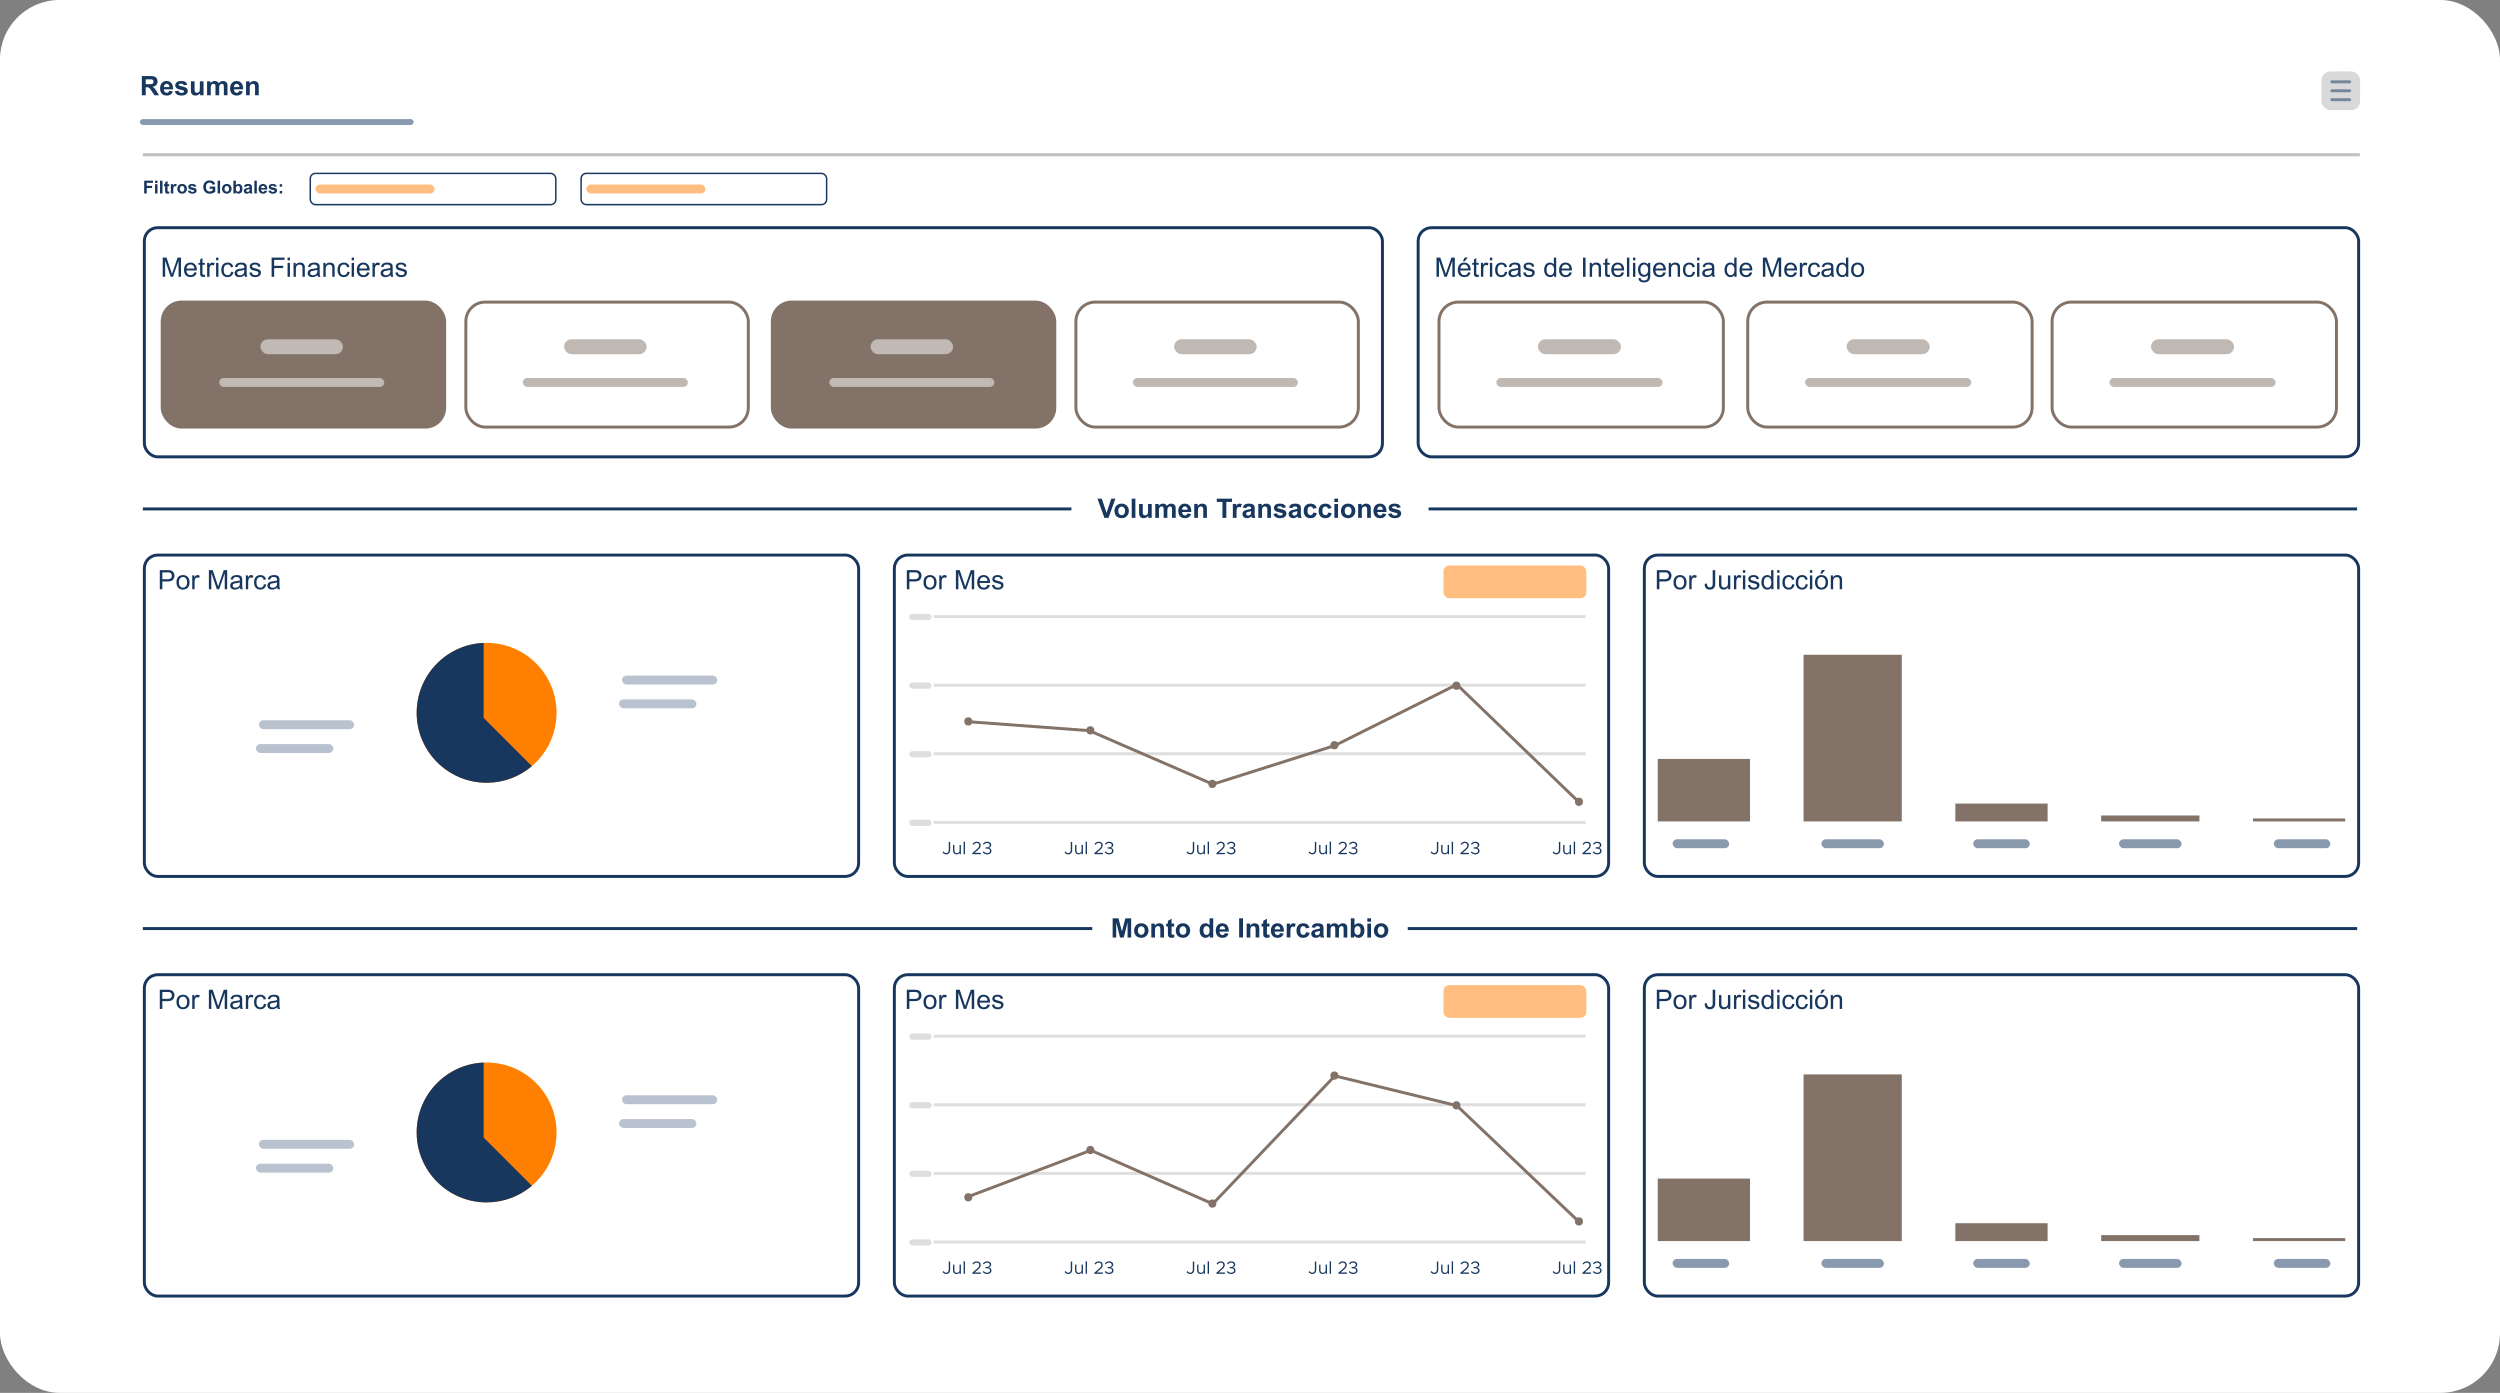 <svg xmlns="http://www.w3.org/2000/svg" width="840" height="468" fill="none"><rect width="100%" height="100%" fill="#808080" stroke="none"/><rect width="840" height="468" fill="#fff" rx="20"/><rect width="92" height="2" x="47" y="40" fill="#17375E" fill-opacity=".5" rx="1"/><path fill="#17375E" d="M47.66 32v-6.442h2.737q1.032 0 1.499.175.47.172.751.616t.281 1.015q0 .724-.426 1.2-.426.469-1.275.593.422.246.695.54.276.295.743 1.046L53.45 32h-1.556l-.94-1.402q-.5-.75-.685-.945a.97.97 0 0 0-.392-.268q-.206-.075-.654-.075h-.264V32zm1.3-3.718h.962q.936 0 1.17-.079a.7.7 0 0 0 .364-.272.84.84 0 0 0 .132-.484q0-.324-.176-.523a.78.78 0 0 0-.488-.255q-.158-.021-.949-.021H48.96zm7.892 2.233 1.231.206q-.238.677-.751 1.033-.51.351-1.28.351-1.216 0-1.801-.795-.461-.637-.461-1.608 0-1.161.606-1.815.606-.66 1.534-.66 1.041 0 1.643.69.602.686.576 2.105h-3.094q.014.55.299.857.285.303.712.304a.76.76 0 0 0 .488-.159q.197-.157.298-.51m.07-1.248q-.012-.537-.276-.813a.85.85 0 0 0-.642-.282.86.86 0 0 0-.668.295q-.263.294-.259.8zm1.803 1.402 1.239-.19q.08.36.32.55.243.184.677.184.48 0 .721-.175a.39.39 0 0 0 .163-.33.32.32 0 0 0-.088-.233q-.093-.088-.413-.163-1.495-.33-1.894-.602a1.2 1.2 0 0 1-.554-1.05q0-.606.479-1.02.48-.413 1.485-.413.959 0 1.424.313.466.312.642.922l-1.165.216a.72.72 0 0 0-.285-.418q-.207-.145-.594-.145-.488 0-.698.137a.29.29 0 0 0-.141.25q0 .132.123.224.167.123 1.151.347.99.225 1.38.55.387.33.387.918 0 .642-.536 1.103-.536.462-1.587.462-.953 0-1.511-.387a1.8 1.8 0 0 1-.725-1.05M67.24 32v-.699q-.255.375-.672.59a1.87 1.87 0 0 1-.875.215q-.47 0-.843-.207a1.22 1.22 0 0 1-.54-.58q-.168-.374-.168-1.033v-2.953h1.235v2.145q0 .984.066 1.208.07.22.25.352.18.127.457.127.317 0 .567-.171a.9.9 0 0 0 .343-.431q.093-.26.092-1.261v-1.969h1.235V32zm2.338-4.667h1.138v.637q.61-.742 1.455-.742.448 0 .778.184.33.185.54.558.308-.373.664-.558.355-.184.76-.184.514 0 .87.21.356.207.532.611.127.3.127.967V32H75.21v-2.668q0-.693-.128-.896-.171-.264-.527-.264a.84.84 0 0 0-.488.159.88.88 0 0 0-.33.465q-.1.304-.1.963V32H72.4v-2.558q0-.681-.066-.878a.56.56 0 0 0-.206-.295.64.64 0 0 0-.374-.097.9.9 0 0 0-.514.154.86.86 0 0 0-.33.444q-.096.29-.096.962V32h-1.235zm10.802 3.182 1.23.206q-.237.677-.751 1.033-.51.351-1.279.351-1.218 0-1.802-.795-.46-.637-.461-1.608 0-1.161.606-1.815.607-.66 1.534-.66 1.041 0 1.644.69.601.686.575 2.105h-3.094q.014.55.3.857.285.303.711.304a.76.76 0 0 0 .488-.159q.198-.157.299-.51m.07-1.248q-.012-.537-.277-.813a.85.85 0 0 0-.641-.282.86.86 0 0 0-.668.295q-.263.294-.26.8zM86.933 32h-1.235v-2.382q0-.756-.079-.975a.68.68 0 0 0-.26-.348.73.73 0 0 0-.425-.123 1 1 0 0 0-.576.176.9.9 0 0 0-.352.466q-.092.29-.092 1.072V32H82.68v-4.667h1.147v.686q.61-.791 1.538-.791.41 0 .747.149.339.145.51.373.176.23.242.519.07.29.07.83zM371.071 174l-2.302-6.442h1.41l1.631 4.768 1.577-4.768h1.38L372.46 174zm3.397-2.399q0-.617.303-1.191.304-.576.857-.879a2.57 2.57 0 0 1 1.244-.303q1.06 0 1.736.689.677.686.677 1.736 0 1.059-.686 1.758-.681.694-1.718.694-.642 0-1.226-.29a2 2 0 0 1-.884-.848q-.303-.562-.303-1.366m1.266.066q0 .693.329 1.063.33.369.813.369.484 0 .809-.369.33-.37.33-1.072 0-.686-.33-1.055a1.03 1.03 0 0 0-.809-.369q-.483 0-.813.369-.329.37-.329 1.064m4.522 2.333v-6.442h1.235V174zm5.577 0v-.699q-.256.374-.673.589a1.86 1.86 0 0 1-.874.215 1.7 1.7 0 0 1-.844-.206 1.23 1.23 0 0 1-.541-.58q-.167-.373-.167-1.033v-2.953h1.235v2.145q0 .984.066 1.208a.7.7 0 0 0 .251.352q.18.127.457.127.317 0 .567-.171a.9.9 0 0 0 .342-.431q.093-.26.093-1.261v-1.969h1.234V174zm2.337-4.667h1.139v.637q.61-.742 1.454-.742.448 0 .778.184t.541.558q.307-.374.663-.558t.76-.184q.514 0 .87.21.357.207.532.611.128.3.128.967V174H393.8v-2.667q0-.695-.128-.897-.171-.264-.527-.264a.84.84 0 0 0-.488.159.87.87 0 0 0-.329.465q-.101.304-.101.963V174h-1.235v-2.558q0-.681-.066-.879a.56.56 0 0 0-.207-.294.64.64 0 0 0-.373-.097.9.9 0 0 0-.514.154.85.85 0 0 0-.33.444q-.096.29-.097.962V174h-1.235zm10.802 3.182 1.231.206q-.238.677-.752 1.033-.51.351-1.279.351-1.217 0-1.801-.795-.462-.637-.462-1.608 0-1.161.607-1.815.606-.66 1.533-.659 1.043 0 1.644.689.601.686.576 2.105h-3.094q.013.55.299.857.285.304.712.304a.75.75 0 0 0 .487-.159q.198-.158.299-.509m.07-1.248q-.013-.537-.276-.813a.85.85 0 0 0-.642-.282.86.86 0 0 0-.668.295q-.264.294-.259.8zm6.482 2.733h-1.234v-2.382q0-.756-.08-.975a.68.68 0 0 0-.259-.348.72.72 0 0 0-.426-.123 1 1 0 0 0-.576.176.9.9 0 0 0-.351.466q-.093.29-.093 1.072V174h-1.234v-4.667h1.146v.686q.611-.791 1.539-.791.408 0 .747.149.338.145.509.373.177.23.242.519.07.29.07.831zm5.221 0v-5.353h-1.912v-1.089h5.12v1.089h-1.907V174zm4.724 0h-1.235v-4.667h1.147v.664q.295-.47.528-.62a1 1 0 0 1 .536-.149q.421 0 .813.232l-.383 1.077q-.312-.202-.58-.202a.68.68 0 0 0-.439.145q-.18.14-.286.514-.1.374-.101 1.565zm3.248-3.243-1.121-.202q.189-.676.651-1.002.46-.325 1.371-.325.826 0 1.23.197.405.194.567.497.167.299.167 1.103l-.013 1.441q0 .615.057.91.062.29.224.624h-1.222a5 5 0 0 1-.118-.365 3 3 0 0 0-.044-.145 2.2 2.2 0 0 1-.677.462q-.36.153-.769.153-.72 0-1.138-.391a1.3 1.3 0 0 1-.413-.988q0-.396.189-.704.188-.312.527-.474.344-.167.984-.29.866-.164 1.2-.303v-.123q0-.356-.176-.506-.176-.154-.663-.154-.33 0-.514.132-.185.128-.299.453m1.652 1.002a8 8 0 0 1-.751.189q-.514.11-.673.215a.51.51 0 0 0-.241.435q0 .26.193.448a.68.68 0 0 0 .492.189q.334 0 .637-.219a.78.78 0 0 0 .295-.409q.048-.158.048-.602zm6.68 2.241h-1.235v-2.382q0-.756-.079-.975a.68.68 0 0 0-.686-.471 1 1 0 0 0-.575.176.9.9 0 0 0-.352.466q-.092.29-.092 1.072V174h-1.235v-4.667h1.147v.686q.61-.791 1.538-.791.408 0 .747.149.339.145.51.373.176.23.242.519.07.29.07.831zm.822-1.332 1.239-.189q.08.361.321.55.241.184.676.184.48 0 .721-.175a.39.39 0 0 0 .163-.33.33.33 0 0 0-.088-.233q-.092-.088-.413-.163-1.495-.329-1.894-.602a1.2 1.2 0 0 1-.554-1.05q0-.606.479-1.019.478-.413 1.485-.413.959 0 1.424.312.466.312.642.922l-1.165.216a.72.72 0 0 0-.285-.418q-.207-.145-.594-.145-.488 0-.698.136a.29.29 0 0 0-.141.251q0 .132.123.224.167.123 1.151.347.99.225 1.38.55.387.328.387.918 0 .641-.536 1.103t-1.587.461q-.953 0-1.511-.386a1.78 1.78 0 0 1-.725-1.051m6.367-1.911-1.12-.202q.188-.676.65-1.002t1.371-.325q.826 0 1.231.197.404.194.567.497.167.299.167 1.103l-.014 1.441q0 .615.057.91.061.29.225.624h-1.222a5 5 0 0 1-.119-.365 2 2 0 0 0-.044-.145 2.2 2.2 0 0 1-.676.462 2 2 0 0 1-.769.153q-.721 0-1.139-.391a1.3 1.3 0 0 1-.413-.988q0-.396.189-.704.189-.312.528-.474.342-.167.984-.29.865-.164 1.2-.303v-.123q0-.356-.176-.506-.176-.154-.664-.154-.329 0-.514.132-.185.128-.299.453m1.653 1.002a8 8 0 0 1-.752.189q-.515.11-.672.215a.52.52 0 0 0-.242.435q0 .26.193.448a.68.68 0 0 0 .493.189q.333 0 .637-.219a.78.78 0 0 0 .294-.409q.05-.158.049-.602zm6.504-1.046-1.218.22q-.062-.366-.281-.55-.216-.184-.563-.184a.93.93 0 0 0-.738.321q-.272.316-.272 1.063 0 .831.277 1.173a.92.92 0 0 0 .751.343.84.84 0 0 0 .576-.198q.224-.201.316-.69l1.213.207q-.19.835-.725 1.261-.536.426-1.437.426-1.024 0-1.635-.646-.606-.645-.606-1.788 0-1.156.611-1.797.61-.646 1.652-.646.852 0 1.353.369.505.364.726 1.116m5.009 0-1.217.22q-.062-.366-.281-.55-.216-.184-.563-.184a.93.93 0 0 0-.738.321q-.273.316-.272 1.063 0 .831.276 1.173a.92.92 0 0 0 .752.343.84.84 0 0 0 .576-.198q.223-.201.316-.69l1.213.207q-.19.835-.725 1.261-.537.426-1.437.426-1.025 0-1.635-.646-.606-.645-.607-1.788 0-1.156.611-1.797.611-.646 1.653-.646.852 0 1.353.369.506.364.725 1.116m.941-2.013v-1.142h1.235v1.142zm0 5.3v-4.667h1.235V174zm2.219-2.399q0-.617.303-1.191.303-.576.857-.879a2.57 2.57 0 0 1 1.244-.303q1.059 0 1.736.689.676.686.676 1.736 0 1.059-.685 1.758-.681.694-1.718.694a2.7 2.7 0 0 1-1.227-.29 2 2 0 0 1-.883-.848q-.303-.562-.303-1.366m1.266.066q0 .693.329 1.063.33.369.813.369t.809-.369q.329-.37.329-1.072 0-.686-.329-1.055a1.04 1.04 0 0 0-.809-.369q-.483 0-.813.369-.33.37-.329 1.064m8.767 2.333h-1.235v-2.382q0-.756-.079-.975a.68.68 0 0 0-.26-.348.72.72 0 0 0-.426-.123 1 1 0 0 0-.576.176.9.9 0 0 0-.351.466q-.092.29-.092 1.072V174h-1.235v-4.667h1.147v.686q.61-.791 1.538-.791.408 0 .747.149.337.145.51.373.175.23.241.519.07.29.071.831zm3.959-1.485 1.231.206q-.238.677-.752 1.033-.51.351-1.279.351-1.217 0-1.801-.795-.462-.637-.462-1.608 0-1.161.607-1.815.606-.66 1.533-.659 1.042 0 1.644.689.602.686.576 2.105h-3.094q.013.55.299.857.285.304.712.304a.75.75 0 0 0 .487-.159q.198-.158.299-.509m.07-1.248q-.013-.537-.276-.813a.85.85 0 0 0-.642-.282.86.86 0 0 0-.668.295q-.264.294-.259.8zm1.802 1.401 1.239-.189q.08.361.321.55.242.184.677.184.479 0 .721-.175a.4.4 0 0 0 .162-.33.32.32 0 0 0-.088-.233q-.092-.088-.413-.163-1.494-.329-1.894-.602a1.2 1.2 0 0 1-.553-1.05q0-.606.479-1.019.478-.413 1.485-.413.958 0 1.424.312t.641.922l-1.164.216a.72.72 0 0 0-.286-.418q-.206-.145-.593-.145-.487 0-.699.136a.29.29 0 0 0-.14.251q0 .132.123.224.167.123 1.151.347.988.225 1.38.55.387.328.387.918 0 .641-.537 1.103-.536.462-1.586.461-.954 0-1.512-.386a1.78 1.78 0 0 1-.725-1.051M373.849 315v-6.442h1.946l1.169 4.394 1.156-4.394h1.951V315h-1.208v-5.071L377.584 315h-1.252l-1.275-5.071V315zm7.22-2.399q0-.616.303-1.191t.857-.879a2.57 2.57 0 0 1 1.244-.303q1.059 0 1.735.689.678.687.677 1.736 0 1.059-.685 1.758-.681.694-1.719.694-.64 0-1.226-.29a2 2 0 0 1-.883-.848q-.303-.562-.303-1.366m1.265.066q0 .694.33 1.063t.813.369.809-.369q.329-.37.329-1.072 0-.686-.329-1.055a1.04 1.04 0 0 0-.809-.369q-.483 0-.813.369-.33.37-.33 1.064m8.768 2.333h-1.235v-2.382q0-.756-.079-.975a.684.684 0 0 0-.686-.471 1 1 0 0 0-.576.176.9.9 0 0 0-.351.466q-.093.29-.092 1.072V315h-1.235v-4.667h1.147v.686q.61-.792 1.538-.791.408 0 .747.149.337.145.51.373.175.23.241.519.07.29.071.831zm3.397-4.667v.984h-.844v1.881q0 .572.022.668a.28.28 0 0 0 .11.154.36.36 0 0 0 .211.062q.17 0 .496-.119l.106.958a2.5 2.5 0 0 1-.976.184q-.334 0-.602-.109a.9.9 0 0 1-.396-.29 1.2 1.2 0 0 1-.171-.484q-.039-.214-.039-.87v-2.035h-.567v-.984h.567v-.927l1.239-.721v1.648zm.571 2.268q0-.616.303-1.191t.857-.879a2.57 2.57 0 0 1 1.244-.303q1.059 0 1.735.689.678.687.677 1.736 0 1.059-.685 1.758-.681.694-1.719.694-.64 0-1.226-.29a2 2 0 0 1-.883-.848q-.303-.562-.303-1.366m1.265.066q0 .694.33 1.063t.813.369.809-.369q.329-.37.329-1.072 0-.686-.329-1.055a1.04 1.04 0 0 0-.809-.369q-.483 0-.813.369-.33.37-.33 1.064M407.643 315h-1.147v-.686a1.9 1.9 0 0 1-.677.598 1.7 1.7 0 0 1-.782.193q-.805 0-1.38-.646-.572-.65-.572-1.81 0-1.187.559-1.802a1.82 1.82 0 0 1 1.41-.619q.783 0 1.354.65v-2.32h1.235zm-3.296-2.435q0 .748.206 1.081.299.484.835.484.426 0 .725-.36.299-.365.299-1.086 0-.804-.29-1.156a.92.92 0 0 0-.743-.356.93.93 0 0 0-.738.352q-.294.347-.294 1.041m7.22.95 1.23.206q-.237.677-.751 1.033-.51.351-1.279.351-1.217 0-1.802-.795-.46-.637-.461-1.608 0-1.161.606-1.815.607-.66 1.534-.659 1.041 0 1.644.689.602.687.575 2.105h-3.093q.012.55.298.857a.94.94 0 0 0 .712.304.75.75 0 0 0 .488-.159q.198-.158.299-.509m.07-1.248q-.013-.537-.277-.813a.84.84 0 0 0-.641-.282.86.86 0 0 0-.668.295q-.264.294-.259.8zm4.711 2.733v-6.442h1.301V315zm6.781 0h-1.235v-2.382q0-.756-.079-.975a.68.68 0 0 0-.686-.471 1 1 0 0 0-.575.176.9.9 0 0 0-.352.466q-.092.29-.092 1.072V315h-1.235v-4.667h1.147v.686q.61-.792 1.538-.791.41 0 .747.149.339.145.51.373.176.23.242.519.07.29.07.831zm3.397-4.667v.984h-.844v1.881q0 .572.022.668a.3.3 0 0 0 .11.154.36.36 0 0 0 .211.062q.172 0 .496-.119l.106.958a2.5 2.5 0 0 1-.976.184q-.333 0-.602-.109a.93.93 0 0 1-.395-.29 1.2 1.2 0 0 1-.172-.484q-.039-.214-.039-.87v-2.035h-.567v-.984h.567v-.927l1.239-.721v1.648zm3.559 3.182 1.231.206q-.237.677-.752 1.033-.51.351-1.278.351-1.217 0-1.802-.795-.462-.637-.462-1.608 0-1.161.607-1.815.606-.66 1.534-.659 1.041 0 1.643.689.602.687.576 2.105h-3.094q.013.55.299.857.286.304.712.304a.76.76 0 0 0 .488-.159q.197-.158.298-.509m.071-1.248q-.013-.537-.277-.813a.85.85 0 0 0-.642-.282.86.86 0 0 0-.668.295q-.263.294-.259.8zm3.419 2.733h-1.235v-4.667h1.147v.664q.294-.47.527-.62a1 1 0 0 1 .536-.149q.423 0 .813.232l-.382 1.077q-.312-.202-.58-.202a.68.68 0 0 0-.44.145q-.18.14-.285.514-.101.374-.101 1.565zm6.394-3.287-1.218.22q-.061-.366-.281-.55-.215-.184-.562-.184-.462 0-.739.321-.272.315-.272 1.063 0 .831.277 1.173a.92.92 0 0 0 .751.343.84.84 0 0 0 .576-.198q.224-.201.316-.69l1.213.207q-.188.835-.725 1.261t-1.437.426q-1.023 0-1.635-.646-.606-.645-.606-1.788 0-1.156.611-1.797.61-.646 1.652-.646.852 0 1.354.369.505.365.725 1.116m1.863.044-1.121-.202q.189-.677.651-1.002.46-.325 1.371-.325.827 0 1.23.197.405.194.567.497.168.299.167 1.103l-.013 1.441q0 .615.057.91.062.29.224.624h-1.221a4 4 0 0 1-.119-.365 3 3 0 0 0-.044-.145 2.2 2.2 0 0 1-.677.462q-.36.153-.769.153-.72 0-1.138-.391a1.3 1.3 0 0 1-.413-.988q0-.395.189-.704.19-.312.527-.474.343-.167.985-.29.866-.163 1.199-.303v-.123q0-.356-.175-.506-.177-.154-.664-.154-.33 0-.514.132-.185.127-.299.453m1.652 1.002a8 8 0 0 1-.751.189q-.514.11-.672.215a.51.51 0 0 0-.242.435q0 .26.193.448a.68.68 0 0 0 .492.189q.334 0 .638-.219a.78.78 0 0 0 .294-.409q.048-.158.048-.602zm2.343-2.426h1.138v.637q.61-.742 1.454-.742.449 0 .778.184.33.185.541.558.307-.374.663-.558t.761-.184q.513 0 .87.21.356.207.531.611.128.3.128.967V315h-1.235v-2.667q0-.695-.127-.897-.172-.264-.528-.264a.84.84 0 0 0-.488.159.87.87 0 0 0-.329.465q-.1.304-.101.963V315h-1.235v-2.558q0-.681-.066-.879a.56.56 0 0 0-.207-.294.64.64 0 0 0-.373-.097.9.9 0 0 0-.514.154.86.86 0 0 0-.33.444q-.096.29-.096.962V315h-1.235zm8.046 4.667v-6.442h1.235v2.32q.571-.65 1.353-.65.853 0 1.411.619.558.615.558 1.771 0 1.196-.571 1.841-.567.646-1.38.646-.4 0-.791-.197a1.9 1.9 0 0 1-.668-.594V315zm1.226-2.435q0 .726.229 1.073.321.492.852.492.409 0 .695-.347.29-.352.29-1.103 0-.8-.29-1.152a.92.92 0 0 0-.743-.356.93.93 0 0 0-.738.348q-.295.342-.295 1.045m4.329-2.865v-1.142h1.235v1.142zm0 5.3v-4.667h1.235V315zm2.219-2.399q0-.616.303-1.191t.857-.879a2.57 2.57 0 0 1 1.244-.303q1.058 0 1.736.689.676.687.676 1.736 0 1.059-.685 1.758-.681.694-1.718.694a2.7 2.7 0 0 1-1.227-.29 2 2 0 0 1-.883-.848q-.303-.562-.303-1.366m1.266.066q0 .694.329 1.063.33.369.813.369t.809-.369q.329-.37.329-1.072 0-.686-.329-1.055a1.04 1.04 0 0 0-.809-.369q-.483 0-.813.369-.33.37-.329 1.064"/><rect width="94.904" height="42" x="259.5" y="101.5" fill="#837267" stroke="#837267" rx="6.5"/><rect width="27.731" height="5" x="292.509" y="114" fill="#fff" fill-opacity=".5" rx="2.5"/><rect width="55.462" height="3" x="278.643" y="127" fill="#fff" fill-opacity=".5" rx="1.5"/><rect width="94.904" height="42" x="54.5" y="101.5" fill="#837267" stroke="#837267" rx="6.5"/><rect width="27.731" height="5" x="87.509" y="114" fill="#fff" fill-opacity=".5" rx="2.5"/><rect width="55.462" height="3" x="73.643" y="127" fill="#fff" fill-opacity=".5" rx="1.5"/><rect width="95.549" height="42" x="483.5" y="101.5" stroke="#837267" rx="6.5"/><rect width="27.918" height="5" x="516.734" y="114" fill="#837267" fill-opacity=".5" rx="2.5"/><rect width="55.836" height="3" x="502.775" y="127" fill="#837267" fill-opacity=".5" rx="1.5"/><rect width="94.904" height="42" x="156.525" y="101.5" stroke="#837267" rx="6.5"/><rect width="27.731" height="5" x="189.534" y="114" fill="#837267" fill-opacity=".5" rx="2.5"/><rect width="55.462" height="3" x="175.668" y="127" fill="#837267" fill-opacity=".5" rx="1.5"/><rect width="94.904" height="42" x="361.5" y="101.5" stroke="#837267" rx="6.5"/><rect width="27.731" height="5" x="394.509" y="114" fill="#837267" fill-opacity=".5" rx="2.5"/><rect width="55.462" height="3" x="380.643" y="127" fill="#837267" fill-opacity=".5" rx="1.5"/><rect width="95.549" height="42" x="587.239" y="101.5" stroke="#837267" rx="6.5"/><rect width="27.918" height="5" x="620.473" y="114" fill="#837267" fill-opacity=".5" rx="2.5"/><rect width="55.836" height="3" x="606.514" y="127" fill="#837267" fill-opacity=".5" rx="1.5"/><rect width="95.549" height="42" x="689.5" y="101.5" stroke="#837267" rx="6.5"/><rect width="27.918" height="5" x="722.734" y="114" fill="#837267" fill-opacity=".5" rx="2.5"/><rect width="55.836" height="3" x="708.775" y="127" fill="#837267" fill-opacity=".5" rx="1.5"/><path stroke="#BFBFBF" d="M792.892 52H48"/><path stroke="#17375E" d="M792 171H480M360 171H48M792 312H473M367 312H48"/><rect width="416" height="77" x="48.5" y="76.5" stroke="#17375E" rx="4.5"/><rect width="316" height="77" x="476.5" y="76.5" stroke="#17375E" rx="4.5"/><rect width="240" height="107.974" x="48.5" y="327.5" stroke="#17375E" rx="4.5"/><rect width="240" height="107.974" x="48.5" y="186.5" stroke="#17375E" rx="4.5"/><rect width="240" height="107.974" x="300.5" y="327.5" stroke="#17375E" rx="4.5"/><rect width="240" height="107.974" x="300.5" y="186.5" stroke="#17375E" rx="4.5"/><path fill="#17375E" d="M317.952 428.072c-.486 0-1.014-.282-1.266-.684l.342-.336c.162.348.546.594.924.594.486 0 .834-.408.834-.99v-2.778h.468v2.778c0 .828-.54 1.416-1.302 1.416m4.459-3.174h.45V428h-.45v-.498c-.18.33-.582.57-1.02.57-.684 0-1.164-.498-1.164-1.2v-1.974h.45v1.914c0 .504.318.858.774.858.522 0 .96-.366.96-.798zm1.366 3.102v-4.194h.45V428zm2.938 0v-.39l1.506-1.284c.582-.498.822-.894.822-1.302 0-.504-.42-.798-.858-.798-.48 0-.822.258-1.104.642l-.33-.27c.342-.486.804-.792 1.452-.792.714 0 1.314.474 1.314 1.212 0 .558-.276 1.002-.972 1.602l-1.08.936h2.094V428zm4.979.072c-.678 0-1.2-.312-1.5-.708l.324-.306c.27.348.672.588 1.176.588.576 0 .96-.318.96-.786 0-.486-.414-.732-1.062-.732h-.438v-.432l.444.006c.552.006.966-.258.966-.726 0-.432-.396-.744-.912-.744-.456 0-.78.228-1.074.582l-.312-.282c.312-.414.768-.726 1.41-.726.786 0 1.362.456 1.362 1.116 0 .528-.372.84-.798.966.42.096.888.402.888.996 0 .69-.576 1.188-1.434 1.188M317.952 287.072c-.486 0-1.014-.282-1.266-.684l.342-.336c.162.348.546.594.924.594.486 0 .834-.408.834-.99v-2.778h.468v2.778c0 .828-.54 1.416-1.302 1.416m4.459-3.174h.45V287h-.45v-.498c-.18.33-.582.57-1.02.57-.684 0-1.164-.498-1.164-1.2v-1.974h.45v1.914c0 .504.318.858.774.858.522 0 .96-.366.96-.798zm1.366 3.102v-4.194h.45V287zm2.938 0v-.39l1.506-1.284c.582-.498.822-.894.822-1.302 0-.504-.42-.798-.858-.798-.48 0-.822.258-1.104.642l-.33-.27c.342-.486.804-.792 1.452-.792.714 0 1.314.474 1.314 1.212 0 .558-.276 1.002-.972 1.602l-1.08.936h2.094V287zm4.979.072c-.678 0-1.2-.312-1.5-.708l.324-.306c.27.348.672.588 1.176.588.576 0 .96-.318.96-.786 0-.486-.414-.732-1.062-.732h-.438v-.432l.444.006c.552.006.966-.258.966-.726 0-.432-.396-.744-.912-.744-.456 0-.78.228-1.074.582l-.312-.282c.312-.414.768-.726 1.41-.726.786 0 1.362.456 1.362 1.116 0 .528-.372.84-.798.966.42.096.888.402.888.996 0 .69-.576 1.188-1.434 1.188M399.952 428.072c-.486 0-1.014-.282-1.266-.684l.342-.336c.162.348.546.594.924.594.486 0 .834-.408.834-.99v-2.778h.468v2.778c0 .828-.54 1.416-1.302 1.416m4.459-3.174h.45V428h-.45v-.498c-.18.33-.582.57-1.02.57-.684 0-1.164-.498-1.164-1.2v-1.974h.45v1.914c0 .504.318.858.774.858.522 0 .96-.366.96-.798zm1.366 3.102v-4.194h.45V428zm2.938 0v-.39l1.506-1.284c.582-.498.822-.894.822-1.302 0-.504-.42-.798-.858-.798-.48 0-.822.258-1.104.642l-.33-.27c.342-.486.804-.792 1.452-.792.714 0 1.314.474 1.314 1.212 0 .558-.276 1.002-.972 1.602l-1.08.936h2.094V428zm4.979.072c-.678 0-1.2-.312-1.5-.708l.324-.306c.27.348.672.588 1.176.588.576 0 .96-.318.96-.786 0-.486-.414-.732-1.062-.732h-.438v-.432l.444.006c.552.006.966-.258.966-.726 0-.432-.396-.744-.912-.744-.456 0-.78.228-1.074.582l-.312-.282c.312-.414.768-.726 1.41-.726.786 0 1.362.456 1.362 1.116 0 .528-.372.84-.798.966.42.096.888.402.888.996 0 .69-.576 1.188-1.434 1.188M399.952 287.072c-.486 0-1.014-.282-1.266-.684l.342-.336c.162.348.546.594.924.594.486 0 .834-.408.834-.99v-2.778h.468v2.778c0 .828-.54 1.416-1.302 1.416m4.459-3.174h.45V287h-.45v-.498c-.18.33-.582.57-1.02.57-.684 0-1.164-.498-1.164-1.2v-1.974h.45v1.914c0 .504.318.858.774.858.522 0 .96-.366.96-.798zm1.366 3.102v-4.194h.45V287zm2.938 0v-.39l1.506-1.284c.582-.498.822-.894.822-1.302 0-.504-.42-.798-.858-.798-.48 0-.822.258-1.104.642l-.33-.27c.342-.486.804-.792 1.452-.792.714 0 1.314.474 1.314 1.212 0 .558-.276 1.002-.972 1.602l-1.08.936h2.094V287zm4.979.072c-.678 0-1.2-.312-1.5-.708l.324-.306c.27.348.672.588 1.176.588.576 0 .96-.318.96-.786 0-.486-.414-.732-1.062-.732h-.438v-.432l.444.006c.552.006.966-.258.966-.726 0-.432-.396-.744-.912-.744-.456 0-.78.228-1.074.582l-.312-.282c.312-.414.768-.726 1.41-.726.786 0 1.362.456 1.362 1.116 0 .528-.372.84-.798.966.42.096.888.402.888.996 0 .69-.576 1.188-1.434 1.188M481.952 428.072c-.486 0-1.014-.282-1.266-.684l.342-.336c.162.348.546.594.924.594.486 0 .834-.408.834-.99v-2.778h.468v2.778c0 .828-.54 1.416-1.302 1.416m4.459-3.174h.45V428h-.45v-.498c-.18.33-.582.57-1.02.57-.684 0-1.164-.498-1.164-1.2v-1.974h.45v1.914c0 .504.318.858.774.858.522 0 .96-.366.96-.798zm1.366 3.102v-4.194h.45V428zm2.938 0v-.39l1.506-1.284c.582-.498.822-.894.822-1.302 0-.504-.42-.798-.858-.798-.48 0-.822.258-1.104.642l-.33-.27c.342-.486.804-.792 1.452-.792.714 0 1.314.474 1.314 1.212 0 .558-.276 1.002-.972 1.602l-1.08.936h2.094V428zm4.979.072c-.678 0-1.2-.312-1.5-.708l.324-.306c.27.348.672.588 1.176.588.576 0 .96-.318.96-.786 0-.486-.414-.732-1.062-.732h-.438v-.432l.444.006c.552.006.966-.258.966-.726 0-.432-.396-.744-.912-.744-.456 0-.78.228-1.074.582l-.312-.282c.312-.414.768-.726 1.41-.726.786 0 1.362.456 1.362 1.116 0 .528-.372.84-.798.966.42.096.888.402.888.996 0 .69-.576 1.188-1.434 1.188M481.952 287.072c-.486 0-1.014-.282-1.266-.684l.342-.336c.162.348.546.594.924.594.486 0 .834-.408.834-.99v-2.778h.468v2.778c0 .828-.54 1.416-1.302 1.416m4.459-3.174h.45V287h-.45v-.498c-.18.33-.582.57-1.02.57-.684 0-1.164-.498-1.164-1.2v-1.974h.45v1.914c0 .504.318.858.774.858.522 0 .96-.366.96-.798zm1.366 3.102v-4.194h.45V287zm2.938 0v-.39l1.506-1.284c.582-.498.822-.894.822-1.302 0-.504-.42-.798-.858-.798-.48 0-.822.258-1.104.642l-.33-.27c.342-.486.804-.792 1.452-.792.714 0 1.314.474 1.314 1.212 0 .558-.276 1.002-.972 1.602l-1.08.936h2.094V287zm4.979.072c-.678 0-1.2-.312-1.5-.708l.324-.306c.27.348.672.588 1.176.588.576 0 .96-.318.96-.786 0-.486-.414-.732-1.062-.732h-.438v-.432l.444.006c.552.006.966-.258.966-.726 0-.432-.396-.744-.912-.744-.456 0-.78.228-1.074.582l-.312-.282c.312-.414.768-.726 1.41-.726.786 0 1.362.456 1.362 1.116 0 .528-.372.84-.798.966.42.096.888.402.888.996 0 .69-.576 1.188-1.434 1.188M358.952 428.072c-.486 0-1.014-.282-1.266-.684l.342-.336c.162.348.546.594.924.594.486 0 .834-.408.834-.99v-2.778h.468v2.778c0 .828-.54 1.416-1.302 1.416m4.459-3.174h.45V428h-.45v-.498c-.18.33-.582.57-1.02.57-.684 0-1.164-.498-1.164-1.2v-1.974h.45v1.914c0 .504.318.858.774.858.522 0 .96-.366.96-.798zm1.366 3.102v-4.194h.45V428zm2.938 0v-.39l1.506-1.284c.582-.498.822-.894.822-1.302 0-.504-.42-.798-.858-.798-.48 0-.822.258-1.104.642l-.33-.27c.342-.486.804-.792 1.452-.792.714 0 1.314.474 1.314 1.212 0 .558-.276 1.002-.972 1.602l-1.08.936h2.094V428zm4.979.072c-.678 0-1.2-.312-1.5-.708l.324-.306c.27.348.672.588 1.176.588.576 0 .96-.318.96-.786 0-.486-.414-.732-1.062-.732h-.438v-.432l.444.006c.552.006.966-.258.966-.726 0-.432-.396-.744-.912-.744-.456 0-.78.228-1.074.582l-.312-.282c.312-.414.768-.726 1.41-.726.786 0 1.362.456 1.362 1.116 0 .528-.372.84-.798.966.42.096.888.402.888.996 0 .69-.576 1.188-1.434 1.188M358.952 287.072c-.486 0-1.014-.282-1.266-.684l.342-.336c.162.348.546.594.924.594.486 0 .834-.408.834-.99v-2.778h.468v2.778c0 .828-.54 1.416-1.302 1.416m4.459-3.174h.45V287h-.45v-.498c-.18.33-.582.57-1.02.57-.684 0-1.164-.498-1.164-1.2v-1.974h.45v1.914c0 .504.318.858.774.858.522 0 .96-.366.96-.798zm1.366 3.102v-4.194h.45V287zm2.938 0v-.39l1.506-1.284c.582-.498.822-.894.822-1.302 0-.504-.42-.798-.858-.798-.48 0-.822.258-1.104.642l-.33-.27c.342-.486.804-.792 1.452-.792.714 0 1.314.474 1.314 1.212 0 .558-.276 1.002-.972 1.602l-1.08.936h2.094V287zm4.979.072c-.678 0-1.2-.312-1.5-.708l.324-.306c.27.348.672.588 1.176.588.576 0 .96-.318.96-.786 0-.486-.414-.732-1.062-.732h-.438v-.432l.444.006c.552.006.966-.258.966-.726 0-.432-.396-.744-.912-.744-.456 0-.78.228-1.074.582l-.312-.282c.312-.414.768-.726 1.41-.726.786 0 1.362.456 1.362 1.116 0 .528-.372.84-.798.966.42.096.888.402.888.996 0 .69-.576 1.188-1.434 1.188M440.952 428.072c-.486 0-1.014-.282-1.266-.684l.342-.336c.162.348.546.594.924.594.486 0 .834-.408.834-.99v-2.778h.468v2.778c0 .828-.54 1.416-1.302 1.416m4.459-3.174h.45V428h-.45v-.498c-.18.33-.582.57-1.02.57-.684 0-1.164-.498-1.164-1.2v-1.974h.45v1.914c0 .504.318.858.774.858.522 0 .96-.366.96-.798zm1.366 3.102v-4.194h.45V428zm2.938 0v-.39l1.506-1.284c.582-.498.822-.894.822-1.302 0-.504-.42-.798-.858-.798-.48 0-.822.258-1.104.642l-.33-.27c.342-.486.804-.792 1.452-.792.714 0 1.314.474 1.314 1.212 0 .558-.276 1.002-.972 1.602l-1.08.936h2.094V428zm4.979.072c-.678 0-1.2-.312-1.5-.708l.324-.306c.27.348.672.588 1.176.588.576 0 .96-.318.96-.786 0-.486-.414-.732-1.062-.732h-.438v-.432l.444.006c.552.006.966-.258.966-.726 0-.432-.396-.744-.912-.744-.456 0-.78.228-1.074.582l-.312-.282c.312-.414.768-.726 1.41-.726.786 0 1.362.456 1.362 1.116 0 .528-.372.84-.798.966.42.096.888.402.888.996 0 .69-.576 1.188-1.434 1.188M440.952 287.072c-.486 0-1.014-.282-1.266-.684l.342-.336c.162.348.546.594.924.594.486 0 .834-.408.834-.99v-2.778h.468v2.778c0 .828-.54 1.416-1.302 1.416m4.459-3.174h.45V287h-.45v-.498c-.18.33-.582.57-1.02.57-.684 0-1.164-.498-1.164-1.2v-1.974h.45v1.914c0 .504.318.858.774.858.522 0 .96-.366.96-.798zm1.366 3.102v-4.194h.45V287zm2.938 0v-.39l1.506-1.284c.582-.498.822-.894.822-1.302 0-.504-.42-.798-.858-.798-.48 0-.822.258-1.104.642l-.33-.27c.342-.486.804-.792 1.452-.792.714 0 1.314.474 1.314 1.212 0 .558-.276 1.002-.972 1.602l-1.08.936h2.094V287zm4.979.072c-.678 0-1.2-.312-1.5-.708l.324-.306c.27.348.672.588 1.176.588.576 0 .96-.318.96-.786 0-.486-.414-.732-1.062-.732h-.438v-.432l.444.006c.552.006.966-.258.966-.726 0-.432-.396-.744-.912-.744-.456 0-.78.228-1.074.582l-.312-.282c.312-.414.768-.726 1.41-.726.786 0 1.362.456 1.362 1.116 0 .528-.372.84-.798.966.42.096.888.402.888.996 0 .69-.576 1.188-1.434 1.188M522.952 428.072c-.486 0-1.014-.282-1.266-.684l.342-.336c.162.348.546.594.924.594.486 0 .834-.408.834-.99v-2.778h.468v2.778c0 .828-.54 1.416-1.302 1.416m4.459-3.174h.45V428h-.45v-.498c-.18.33-.582.57-1.02.57-.684 0-1.164-.498-1.164-1.2v-1.974h.45v1.914c0 .504.318.858.774.858.522 0 .96-.366.96-.798zm1.366 3.102v-4.194h.45V428zm2.938 0v-.39l1.506-1.284c.582-.498.822-.894.822-1.302 0-.504-.42-.798-.858-.798-.48 0-.822.258-1.104.642l-.33-.27c.342-.486.804-.792 1.452-.792.714 0 1.314.474 1.314 1.212 0 .558-.276 1.002-.972 1.602l-1.08.936h2.094V428zm4.979.072c-.678 0-1.2-.312-1.5-.708l.324-.306c.27.348.672.588 1.176.588.576 0 .96-.318.96-.786 0-.486-.414-.732-1.062-.732h-.438v-.432l.444.006c.552.006.966-.258.966-.726 0-.432-.396-.744-.912-.744-.456 0-.78.228-1.074.582l-.312-.282c.312-.414.768-.726 1.41-.726.786 0 1.362.456 1.362 1.116 0 .528-.372.84-.798.966.42.096.888.402.888.996 0 .69-.576 1.188-1.434 1.188M522.952 287.072c-.486 0-1.014-.282-1.266-.684l.342-.336c.162.348.546.594.924.594.486 0 .834-.408.834-.99v-2.778h.468v2.778c0 .828-.54 1.416-1.302 1.416m4.459-3.174h.45V287h-.45v-.498c-.18.33-.582.57-1.02.57-.684 0-1.164-.498-1.164-1.2v-1.974h.45v1.914c0 .504.318.858.774.858.522 0 .96-.366.96-.798zm1.366 3.102v-4.194h.45V287zm2.938 0v-.39l1.506-1.284c.582-.498.822-.894.822-1.302 0-.504-.42-.798-.858-.798-.48 0-.822.258-1.104.642l-.33-.27c.342-.486.804-.792 1.452-.792.714 0 1.314.474 1.314 1.212 0 .558-.276 1.002-.972 1.602l-1.08.936h2.094V287zm4.979.072c-.678 0-1.2-.312-1.5-.708l.324-.306c.27.348.672.588 1.176.588.576 0 .96-.318.96-.786 0-.486-.414-.732-1.062-.732h-.438v-.432l.444.006c.552.006.966-.258.966-.726 0-.432-.396-.744-.912-.744-.456 0-.78.228-1.074.582l-.312-.282c.312-.414.768-.726 1.41-.726.786 0 1.362.456 1.362 1.116 0 .528-.372.84-.798.966.42.096.888.402.888.996 0 .69-.576 1.188-1.434 1.188"/><rect width="7.553" height="2.096" x="305.493" y="393.362" fill="#DEDEDE" rx="1.048"/><rect width="7.553" height="2.096" x="305.493" y="252.362" fill="#DEDEDE" rx="1.048"/><rect width="7.553" height="2.096" x="305.493" y="370.31" fill="#DEDEDE" rx="1.048"/><rect width="7.553" height="2.096" x="305.493" y="229.31" fill="#DEDEDE" rx="1.048"/><rect width="7.553" height="2.096" x="305.493" y="416.414" fill="#DEDEDE" rx="1.048"/><rect width="7.553" height="2.096" x="305.493" y="275.414" fill="#DEDEDE" rx="1.048"/><path stroke="#DEDEDE" d="M313.732 394.259h219.029M313.732 253.259h219.029M313.732 371.207h219.029M313.732 230.207h219.029"/><rect width="7.553" height="2.096" x="305.493" y="347.258" fill="#DEDEDE" rx="1.048"/><rect width="7.553" height="2.096" x="305.493" y="206.258" fill="#DEDEDE" rx="1.048"/><path stroke="#DEDEDE" d="M313.732 348.155h219.029M313.732 207.155h219.029M313.732 417.312h219.029M313.732 276.312h219.029"/><ellipse cx="325.351" cy="402.287" fill="#837267" rx="1.351" ry="1.397"/><ellipse cx="325.351" cy="242.397" fill="#837267" rx="1.351" ry="1.397"/><ellipse cx="366.351" cy="386.397" fill="#837267" rx="1.351" ry="1.397"/><ellipse cx="366.351" cy="245.397" fill="#837267" rx="1.351" ry="1.397"/><ellipse cx="530.53" cy="410.397" fill="#837267" rx="1.351" ry="1.397"/><ellipse cx="530.53" cy="269.397" fill="#837267" rx="1.351" ry="1.397"/><ellipse cx="489.351" cy="371.397" fill="#837267" rx="1.351" ry="1.397"/><ellipse cx="489.351" cy="230.397" fill="#837267" rx="1.351" ry="1.397"/><ellipse cx="448.351" cy="361.397" fill="#837267" rx="1.351" ry="1.397"/><ellipse cx="448.351" cy="250.397" fill="#837267" rx="1.351" ry="1.397"/><ellipse cx="407.351" cy="404.397" fill="#837267" rx="1.351" ry="1.397"/><ellipse cx="407.351" cy="263.397" fill="#837267" rx="1.351" ry="1.397"/><path stroke="#837267" d="m325.5 402 41-15.5 41 18 41-43 41 10 41 39M325.5 242.5l40.5 3 41.5 18 41-13 41-20.5 41 39.5"/><rect width="240" height="107.974" x="552.5" y="186.5" stroke="#17375E" rx="4.5"/><rect width="240" height="107.974" x="552.5" y="327.5" stroke="#17375E" rx="4.5"/><rect width="48" height="11" x="485" y="331" fill="#FFBE7F" rx="2"/><rect width="48" height="11" x="485" y="190" fill="#FFBE7F" rx="2"/><rect width="13" height="13" x="780" y="24" fill="#D9D9D9" rx="3"/><rect width="7" height="1" x="783" y="27" fill="#17375E" fill-opacity=".5" rx=".5"/><rect width="7" height="1" x="783" y="30" fill="#17375E" fill-opacity=".5" rx=".5"/><rect width="7" height="1" x="783" y="33" fill="#17375E" fill-opacity=".5" rx=".5"/><path fill="#17375E" d="M48.442 65v-4.295h2.945v.727H49.31v1.016h1.792v.727H49.31V65zm3.657-3.533v-.762h.823v.762zm0 3.533v-3.111h.823V65zm1.67 0v-4.295h.823V65zm3.096-3.111v.656h-.562v1.254q0 .38.014.445a.2.2 0 0 0 .074.103.24.24 0 0 0 .14.04q.114 0 .331-.078l.07.638a1.6 1.6 0 0 1-.65.123 1.1 1.1 0 0 1-.401-.073.6.6 0 0 1-.264-.193.8.8 0 0 1-.114-.323 4 4 0 0 1-.026-.58v-1.356h-.378v-.656h.378v-.619l.826-.48v1.099zM58.225 65H57.4v-3.111h.765v.442q.196-.314.352-.413a.66.66 0 0 1 .357-.1q.282 0 .542.156l-.255.717a.72.72 0 0 0-.387-.134.45.45 0 0 0-.293.096q-.12.094-.19.343-.067.25-.067 1.043zm1.359-1.6q0-.41.202-.794a1.4 1.4 0 0 1 .571-.586q.372-.202.83-.202.705 0 1.157.46.45.457.45 1.157 0 .707-.456 1.172-.454.463-1.146.463-.427 0-.817-.193a1.33 1.33 0 0 1-.589-.566q-.202-.375-.202-.91m.844.044q0 .463.22.71a.7.7 0 0 0 .541.245.69.69 0 0 0 .54-.246q.22-.246.22-.715 0-.457-.22-.703a.69.69 0 0 0-.54-.246.7.7 0 0 0-.541.246q-.22.245-.22.71m2.724.668.826-.126q.054.24.214.367.161.123.452.123.319 0 .48-.118a.26.26 0 0 0 .108-.22.22.22 0 0 0-.058-.155q-.061-.059-.276-.108-.995-.22-1.262-.401a.8.8 0 0 1-.37-.7q0-.405.32-.68.32-.276.99-.276.638 0 .95.208.31.208.427.616l-.776.143a.48.48 0 0 0-.19-.278q-.139-.097-.396-.097-.325 0-.466.091a.2.2 0 0 0-.094.167q0 .088.082.15.112.081.768.23.66.15.92.367.258.22.258.612 0 .427-.358.736-.357.307-1.057.307-.636 0-1.008-.257a1.2 1.2 0 0 1-.484-.7m7.304-.691v-.724h1.87v1.711q-.273.264-.792.466-.515.2-1.046.2-.673 0-1.174-.282a1.8 1.8 0 0 1-.753-.809 2.6 2.6 0 0 1-.252-1.145q0-.67.28-1.193.282-.52.824-.8.413-.213 1.028-.213.801 0 1.248.337.452.334.58.925l-.86.162a.9.9 0 0 0-.344-.498 1.02 1.02 0 0 0-.624-.185q-.568 0-.905.36-.333.36-.334 1.07 0 .764.34 1.148.34.381.89.381a1.5 1.5 0 0 0 .546-.105q.275-.11.471-.261v-.545zM73.122 65v-4.295h.823V65zm1.48-1.6q0-.41.202-.794a1.4 1.4 0 0 1 .571-.586q.372-.202.83-.202.706 0 1.156.46.451.457.451 1.157 0 .707-.456 1.172-.454.463-1.146.463-.428 0-.817-.193a1.33 1.33 0 0 1-.59-.566q-.201-.375-.201-.91m.843.044q0 .463.22.71a.7.7 0 0 0 .542.245.69.69 0 0 0 .54-.246q.219-.246.219-.715 0-.457-.22-.703a.69.69 0 0 0-.539-.246.7.7 0 0 0-.542.246q-.22.245-.22.71M78.425 65v-4.295h.823v1.547q.381-.434.902-.434.57 0 .94.413.373.41.373 1.181 0 .796-.381 1.228a1.18 1.18 0 0 1-.92.43q-.266 0-.527-.131a1.3 1.3 0 0 1-.446-.396V65zm.817-1.623q0 .483.152.715.215.328.569.328a.58.58 0 0 0 .463-.231q.193-.235.193-.736 0-.532-.193-.768a.61.61 0 0 0-.495-.237.62.62 0 0 0-.492.232q-.197.228-.197.697m3.501-.54-.747-.134q.126-.45.434-.668.308-.216.914-.217.55 0 .82.132.27.13.378.331.111.2.111.736l-.009.96q0 .41.039.607.04.194.149.416h-.814a3 3 0 0 1-.08-.243l-.029-.097q-.21.206-.451.308-.24.102-.513.102-.48 0-.758-.26a.87.87 0 0 1-.276-.66q0-.263.126-.468a.8.8 0 0 1 .352-.317q.227-.11.656-.193.577-.108.8-.202v-.082q0-.237-.117-.337-.118-.103-.443-.103-.219 0-.343.088-.123.085-.199.302m1.102.669a5 5 0 0 1-.501.126q-.343.073-.448.143a.34.34 0 0 0-.162.29q0 .173.13.3a.45.45 0 0 0 .327.125q.223 0 .425-.146a.5.5 0 0 0 .197-.273q.032-.105.032-.401zM85.468 65v-4.295h.823V65zm3.471-.99.82.137q-.158.451-.5.689-.34.234-.853.234-.81 0-1.2-.53-.309-.424-.309-1.072 0-.775.405-1.21.404-.44 1.022-.44.694 0 1.096.46.4.458.384 1.404H87.74q.01.366.2.57a.63.63 0 0 0 .474.203.5.5 0 0 0 .325-.105.65.65 0 0 0 .2-.34m.047-.832q-.008-.358-.184-.542a.56.56 0 0 0-.428-.188.57.57 0 0 0-.445.197q-.176.195-.173.533zm1.201.934.827-.126q.052.24.214.367.16.123.45.123.32 0 .481-.118a.26.26 0 0 0 .109-.22.22.22 0 0 0-.059-.155q-.062-.059-.275-.108-.997-.22-1.263-.401a.8.8 0 0 1-.37-.7q0-.405.32-.68.32-.276.99-.276.638 0 .95.208t.427.616l-.776.143a.48.48 0 0 0-.19-.278q-.138-.097-.396-.097-.325 0-.466.091a.2.2 0 0 0-.094.167q0 .088.082.15.112.081.768.23.66.15.92.367.258.22.258.612 0 .427-.358.736-.357.307-1.057.307-.636 0-1.008-.257a1.2 1.2 0 0 1-.484-.7m3.789-1.4v-.823h.823v.823zm0 2.288v-.823h.823V65z"/><rect width="82.5" height="10.5" x="104.25" y="58.261" fill="#fff" stroke="#17375E" stroke-width=".5" rx="1.75"/><rect width="82.5" height="10.5" x="195.25" y="58.261" fill="#fff" stroke="#17375E" stroke-width=".5" rx="1.75"/><rect width="40" height="3" x="106" y="62.011" fill="#FF7F00" fill-opacity=".5" rx="1.5"/><rect width="40" height="3" x="197" y="62.011" fill="#FF7F00" fill-opacity=".5" rx="1.5"/><path fill="#17375E" d="M482.668 93v-6.442h1.283l1.525 4.561q.211.637.308.954.11-.352.342-1.033l1.543-4.482h1.147V93h-.822v-5.392L486.122 93h-.769l-1.863-5.484V93zm10.617-1.503.818.101q-.194.716-.717 1.112t-1.336.396q-1.023 0-1.626-.629-.597-.633-.597-1.77 0-1.178.606-1.83.606-.65 1.573-.65.936 0 1.53.638.593.637.593 1.793l-.004.21h-3.481q.043.77.435 1.178.391.41.976.41.435 0 .742-.23.308-.228.488-.729m-2.597-1.279h2.606q-.053-.588-.299-.883a1.21 1.21 0 0 0-.98-.457q-.544 0-.918.365-.37.364-.409.975m.853-2.465.584-1.23h1.037l-.967 1.23zm5.286 4.54.114.698a3 3 0 0 1-.597.07q-.43 0-.668-.136a.76.76 0 0 1-.334-.356q-.097-.224-.097-.936v-2.685h-.58v-.615h.58v-1.156l.787-.474v1.63h.795v.615h-.795v2.73q0 .338.039.434.044.097.137.154a.54.54 0 0 0 .272.057q.132 0 .347-.03m.769.707v-4.667h.712v.707q.273-.496.501-.654a.9.9 0 0 1 .51-.158q.399 0 .813.254l-.273.734a1.13 1.13 0 0 0-.58-.171.75.75 0 0 0-.466.158.84.84 0 0 0-.294.43 3 3 0 0 0-.132.924V93zm3.01-5.533v-.91h.791v.91zm0 5.533v-4.667h.791V93zm5.045-1.71.778.102q-.127.804-.655 1.26-.522.454-1.287.454-.958 0-1.543-.625-.58-.628-.58-1.797 0-.756.251-1.323.25-.566.76-.848.514-.285 1.116-.285.76 0 1.244.386.483.382.619 1.09l-.769.119q-.11-.471-.391-.708a1 1 0 0 0-.672-.237q-.597 0-.971.43-.374.427-.374 1.354 0 .94.361 1.367.36.426.94.426.466 0 .778-.286.312-.285.395-.879m4.5 1.134a2.9 2.9 0 0 1-.848.528 2.4 2.4 0 0 1-.87.154q-.77 0-1.182-.374a1.25 1.25 0 0 1-.413-.963q0-.342.154-.624.158-.285.408-.456.255-.172.572-.26.232-.06.703-.118.958-.115 1.41-.273l.005-.206q0-.484-.224-.682-.303-.267-.901-.268-.558 0-.826.198-.264.193-.391.69l-.774-.105q.105-.498.347-.8.241-.308.699-.47a3.1 3.1 0 0 1 1.059-.167q.598 0 .971.14t.55.356q.176.211.246.536.039.202.039.73v1.054q0 1.104.049 1.398.052.29.202.558h-.826a1.7 1.7 0 0 1-.159-.576m-.066-1.766q-.43.175-1.292.299-.488.07-.689.158a.68.68 0 0 0-.422.633q0 .315.237.527.241.21.703.21.457 0 .813-.197.356-.202.523-.55.127-.267.127-.79zm1.714.949.783-.123q.065.47.364.72.303.251.844.251.545 0 .809-.22.263-.224.263-.523a.48.48 0 0 0-.233-.422q-.163-.105-.808-.268-.87-.219-1.209-.378a1.2 1.2 0 0 1-.509-.443q-.172-.285-.172-.629 0-.312.141-.575a1.3 1.3 0 0 1 .391-.444q.185-.136.501-.229.32-.096.685-.096.55 0 .963.158.417.158.615.43.198.27.273.721l-.774.106a.84.84 0 0 0-.308-.563q-.25-.202-.711-.202-.546 0-.778.18-.233.18-.233.422 0 .153.096.277a.7.7 0 0 0 .304.21q.119.044.698.203.84.224 1.169.37.334.14.523.412.189.273.189.677 0 .396-.233.747a1.5 1.5 0 0 1-.663.54q-.435.19-.985.19-.91 0-1.388-.378-.475-.378-.607-1.121M522.148 93v-.589q-.443.695-1.305.695a1.84 1.84 0 0 1-1.028-.308 2.04 2.04 0 0 1-.725-.857 3 3 0 0 1-.255-1.27q0-.699.233-1.266.233-.57.699-.874.465-.303 1.041-.303.422 0 .752.18.329.175.536.461v-2.311h.786V93zm-2.5-2.33q0 .898.378 1.341.378.444.892.444.519 0 .879-.422.365-.426.365-1.296 0-.959-.37-1.406-.369-.45-.909-.449-.528 0-.883.431-.352.43-.352 1.358m7.677.827.818.101q-.194.716-.717 1.112t-1.336.396q-1.023 0-1.626-.629-.597-.633-.597-1.77 0-1.178.606-1.83.606-.65 1.573-.65.936 0 1.53.638.593.637.593 1.793l-.004.21h-3.481q.043.77.435 1.178.391.41.976.41.435 0 .742-.23.308-.228.488-.729m-2.597-1.279h2.606q-.053-.588-.299-.883a1.21 1.21 0 0 0-.98-.457q-.545 0-.918.365-.37.364-.409.975M531.891 93v-6.442h.853V93zm2.259 0v-4.667h.712v.664q.514-.77 1.485-.77.421 0 .774.154.356.15.531.396.177.246.246.584.044.22.044.77V93h-.791v-2.839q0-.483-.092-.72a.74.74 0 0 0-.33-.383 1 1 0 0 0-.549-.145q-.505 0-.874.32-.365.322-.365 1.218V93zm6.737-.707.114.698q-.334.07-.598.07-.43 0-.668-.136a.77.77 0 0 1-.334-.356q-.096-.224-.096-.936v-2.685h-.58v-.615h.58v-1.156l.786-.474v1.63h.796v.615h-.796v2.73q0 .338.04.434a.35.35 0 0 0 .136.154.54.54 0 0 0 .273.057q.13 0 .347-.03m3.972-.796.818.101q-.193.716-.717 1.112-.522.396-1.335.396-1.024 0-1.626-.629-.598-.633-.598-1.77 0-1.178.606-1.83.607-.65 1.574-.65.936 0 1.529.638.593.637.593 1.793 0 .07-.004.21h-3.481q.045.77.435 1.178.391.41.976.41.435 0 .743-.23.307-.228.487-.729m-2.597-1.279h2.606q-.053-.588-.299-.883a1.21 1.21 0 0 0-.98-.457q-.545 0-.918.365-.369.364-.409.975M546.657 93v-6.442h.791V93zm2.026-5.533v-.91h.791v.91zm0 5.533v-4.667h.791V93zm1.854.387.769.114q.048.356.268.518.296.22.804.22.55 0 .849-.22a1.08 1.08 0 0 0 .404-.615q.062-.241.057-1.015-.519.61-1.292.611-.963 0-1.49-.694t-.527-1.666q0-.668.242-1.23a1.94 1.94 0 0 1 .698-.875 1.9 1.9 0 0 1 1.081-.307q.826 0 1.363.668v-.563h.729v4.034q0 1.09-.224 1.543a1.6 1.6 0 0 1-.703.72q-.478.264-1.182.264-.836 0-1.349-.378-.515-.373-.497-1.13m.655-2.804q0 .919.365 1.34.364.422.914.422.545 0 .914-.417.369-.422.369-1.319 0-.856-.382-1.292-.378-.435-.914-.435-.528 0-.897.431-.369.426-.369 1.27m7.695.914.817.101q-.194.716-.716 1.112-.523.396-1.336.396-1.024 0-1.626-.629-.598-.633-.598-1.77 0-1.178.607-1.83.606-.65 1.573-.65.936 0 1.529.638.593.637.593 1.793 0 .07-.004.21h-3.48q.043.77.435 1.178.39.41.975.41.435 0 .743-.23.308-.228.488-.729m-2.597-1.279h2.606q-.053-.588-.299-.883a1.21 1.21 0 0 0-.98-.457q-.546 0-.919.365-.369.364-.408.975M560.702 93v-4.667h.712v.664q.513-.77 1.485-.77.422 0 .773.154.357.15.532.396t.246.584q.044.22.044.77V93h-.791v-2.839q0-.483-.092-.72a.75.75 0 0 0-.33-.383 1 1 0 0 0-.549-.145q-.505 0-.875.32-.364.322-.364 1.218V93zm8.055-1.71.778.102q-.128.804-.655 1.26-.523.454-1.288.454-.958 0-1.542-.625-.58-.628-.58-1.797 0-.756.25-1.323.251-.566.76-.848.514-.285 1.117-.285.76 0 1.243.386.484.382.62 1.09l-.769.119q-.11-.471-.391-.708a1 1 0 0 0-.673-.237q-.597 0-.971.43-.373.427-.373 1.354 0 .94.36 1.367.36.426.94.426.466 0 .778-.286.312-.285.396-.879m1.459-3.823v-.91h.791v.91zm0 5.533v-4.667h.791V93zm5.045-.576a3 3 0 0 1-.848.528q-.405.153-.871.154-.768 0-1.182-.374a1.25 1.25 0 0 1-.413-.963q0-.342.154-.624a1.3 1.3 0 0 1 .409-.456q.255-.172.571-.26.233-.06.703-.118.958-.115 1.411-.273l.004-.206q0-.484-.224-.682-.303-.267-.901-.268-.558 0-.826.198-.264.193-.391.69l-.774-.105q.106-.498.348-.8.242-.308.698-.47a3.1 3.1 0 0 1 1.059-.167q.598 0 .972.14t.549.356q.175.211.246.536.04.202.04.73v1.054q0 1.104.048 1.398.053.29.202.558h-.826a1.7 1.7 0 0 1-.158-.576m-.066-1.766q-.43.175-1.292.299-.487.07-.69.158a.68.68 0 0 0-.422.633q0 .315.237.527.242.21.703.21.457 0 .813-.197.357-.202.523-.55.128-.267.128-.79zM582.758 93v-.589q-.444.695-1.305.695-.558 0-1.029-.308a2.05 2.05 0 0 1-.725-.857 3 3 0 0 1-.255-1.27q0-.699.233-1.266.233-.57.699-.874a1.87 1.87 0 0 1 1.041-.303q.423 0 .752.18.33.175.536.461v-2.311h.787V93zm-2.501-2.33q0 .898.378 1.341.378.444.892.444.519 0 .879-.422.365-.426.365-1.296 0-.959-.369-1.406-.369-.45-.91-.449-.527 0-.883.431-.351.43-.352 1.358m7.678.827.817.101q-.194.716-.716 1.112-.523.396-1.336.396-1.024 0-1.626-.629-.598-.633-.598-1.77 0-1.178.607-1.83.606-.65 1.573-.65.936 0 1.529.638.593.637.593 1.793 0 .07-.004.21h-3.481q.045.77.436 1.178.39.41.975.41.435 0 .743-.23.307-.228.488-.729m-2.598-1.279h2.606q-.052-.588-.298-.883a1.21 1.21 0 0 0-.98-.457q-.546 0-.919.365-.369.364-.409.975M592.329 93v-6.442h1.283l1.525 4.561q.211.637.308.954.11-.352.343-1.033l1.542-4.482h1.147V93h-.822v-5.392L595.783 93h-.769l-1.863-5.484V93zm10.617-1.503.818.101q-.193.716-.717 1.112-.523.396-1.336.396-1.023 0-1.626-.629-.597-.633-.597-1.77 0-1.178.606-1.83.607-.65 1.573-.65.937 0 1.53.638.593.637.593 1.793 0 .07-.004.21h-3.481q.044.77.435 1.178.391.41.976.41.435 0 .742-.23.309-.228.488-.729m-2.597-1.279h2.606q-.053-.588-.299-.883a1.21 1.21 0 0 0-.98-.457q-.545 0-.918.365-.37.364-.409.975M604.752 93v-4.667h.712v.707q.273-.496.501-.654a.9.9 0 0 1 .51-.158q.4 0 .813.254l-.272.734a1.14 1.14 0 0 0-.58-.171.75.75 0 0 0-.466.158.84.84 0 0 0-.295.43 3 3 0 0 0-.132.924V93zm6.052-1.71.778.102q-.128.804-.655 1.26-.523.454-1.288.454-.959 0-1.542-.625-.58-.628-.58-1.797 0-.756.25-1.323.251-.566.76-.848.514-.285 1.117-.285.76 0 1.243.386.483.382.62 1.09l-.769.119q-.11-.471-.391-.708a1 1 0 0 0-.673-.237q-.597 0-.971.43-.373.427-.373 1.354 0 .94.36 1.367.36.426.94.426.466 0 .778-.286.312-.285.396-.879m4.5 1.134a3 3 0 0 1-.848.528q-.405.153-.871.154-.768 0-1.182-.374a1.25 1.25 0 0 1-.413-.963q0-.342.154-.624a1.3 1.3 0 0 1 .409-.456q.255-.172.571-.26.233-.06.703-.118.958-.115 1.411-.273l.004-.206q0-.484-.224-.682-.303-.267-.901-.268-.558 0-.826.198-.264.193-.391.69l-.774-.105q.106-.498.348-.8.242-.308.698-.47a3.1 3.1 0 0 1 1.059-.167q.598 0 .972.14t.549.356q.175.211.246.536.04.202.04.73v1.054q0 1.104.048 1.398.052.29.202.558h-.826a1.7 1.7 0 0 1-.158-.576m-.066-1.766q-.43.175-1.292.299-.487.07-.69.158a.68.68 0 0 0-.422.633q0 .315.237.527.242.21.703.21.457 0 .813-.197.357-.202.523-.55.128-.267.128-.79zM620.296 93v-.589q-.444.695-1.305.695-.558 0-1.029-.308a2.05 2.05 0 0 1-.725-.857 3 3 0 0 1-.255-1.27q0-.699.233-1.266.234-.57.699-.874a1.87 1.87 0 0 1 1.042-.303q.421 0 .751.18.33.175.536.461v-2.311h.787V93zm-2.501-2.33q0 .898.378 1.341.378.444.892.444.519 0 .879-.422.365-.426.365-1.296 0-.959-.369-1.406-.369-.45-.91-.449-.527 0-.883.431-.351.43-.352 1.358m4.188-.004q0-1.296.721-1.92.602-.519 1.468-.518.962 0 1.573.632.61.63.611 1.74 0 .901-.273 1.42-.267.515-.786.8-.514.286-1.125.286-.98 0-1.587-.629-.602-.628-.602-1.81m.813 0q0 .897.392 1.345.39.444.984.444.588 0 .98-.448.391-.449.391-1.367 0-.866-.396-1.31a1.24 1.24 0 0 0-.975-.448q-.594 0-.984.444-.392.444-.392 1.34M54.668 93v-6.442h1.283l1.525 4.561q.21.637.308.954.11-.352.343-1.033l1.542-4.482h1.147V93h-.822v-5.392L58.122 93h-.769l-1.863-5.484V93zm10.617-1.503.818.101q-.194.716-.717 1.112t-1.336.396q-1.023 0-1.626-.629-.597-.633-.597-1.77 0-1.178.606-1.83.607-.65 1.573-.65.936 0 1.53.638.593.637.593 1.793 0 .07-.005.21h-3.48q.044.77.435 1.178.39.41.976.41.435 0 .742-.23.308-.228.488-.729m-2.597-1.279h2.606q-.053-.588-.299-.883a1.21 1.21 0 0 0-.98-.457q-.545 0-.918.365-.37.364-.409.975m6.14 2.075.113.698q-.334.07-.597.07-.43 0-.668-.136a.77.77 0 0 1-.334-.356q-.097-.224-.097-.936v-2.685h-.58v-.615h.58v-1.156l.787-.474v1.63h.795v.615h-.795v2.73q0 .338.04.434.043.097.135.154a.54.54 0 0 0 .273.057q.132 0 .347-.03m.768.707v-4.667h.712v.707q.273-.496.501-.654a.9.9 0 0 1 .51-.158q.399 0 .813.254l-.273.734a1.13 1.13 0 0 0-.58-.171.75.75 0 0 0-.465.158.83.83 0 0 0-.295.43 3.1 3.1 0 0 0-.132.924V93zm3.01-5.533v-.91h.791v.91zm0 5.533v-4.667h.791V93zm5.045-1.71.778.102q-.127.804-.655 1.26-.522.454-1.287.454-.958 0-1.543-.625-.58-.628-.58-1.797 0-.756.25-1.323.252-.566.761-.848.514-.285 1.116-.285.76 0 1.244.386.483.382.62 1.09l-.77.119q-.11-.471-.39-.708a1 1 0 0 0-.673-.237q-.597 0-.971.43-.374.427-.374 1.354 0 .94.36 1.367.36.426.941.426.465 0 .778-.286.312-.285.395-.879m4.5 1.134a3 3 0 0 1-.848.528q-.405.153-.87.154-.77 0-1.182-.374a1.25 1.25 0 0 1-.413-.963q0-.342.154-.624.158-.285.408-.456.255-.172.572-.26.233-.06.703-.118.958-.115 1.41-.273l.005-.206q0-.484-.224-.682-.303-.267-.901-.268-.559 0-.826.198-.264.193-.391.69l-.774-.105q.105-.498.347-.8.241-.308.699-.47a3.1 3.1 0 0 1 1.06-.167q.597 0 .97.14.374.141.55.356.176.211.246.536.04.202.04.73v1.054q0 1.104.048 1.398.052.29.202.558h-.826a1.7 1.7 0 0 1-.159-.576m-.066-1.766q-.43.175-1.291.299-.489.07-.69.158a.68.68 0 0 0-.422.633q0 .315.237.527.241.21.703.21.457 0 .813-.197.356-.202.523-.55.127-.267.127-.79zm1.714.949.782-.123q.066.47.365.72.303.251.844.251.545 0 .809-.22.263-.224.263-.523a.48.48 0 0 0-.233-.422q-.162-.105-.808-.268-.87-.219-1.209-.378a1.2 1.2 0 0 1-.51-.443q-.17-.285-.17-.629 0-.312.14-.575.145-.27.39-.444.185-.136.502-.229.32-.096.685-.096.55 0 .963.158.417.158.615.43.198.27.272.721l-.773.106a.84.84 0 0 0-.308-.563q-.25-.202-.712-.202-.544 0-.777.18t-.233.422q0 .153.097.277a.7.7 0 0 0 .303.21q.119.044.698.203.84.224 1.17.37.333.14.522.412.19.273.19.677 0 .396-.234.747a1.5 1.5 0 0 1-.663.54q-.435.19-.985.19-.91 0-1.388-.378-.475-.378-.607-1.121M91.266 93v-6.442h4.346v.76h-3.494v1.995h3.024v.76h-3.024V93zm5.361-5.533v-.91h.791v.91zm0 5.533v-4.667h.791V93zm2 0v-4.667h.711v.664q.514-.77 1.486-.77.422 0 .773.154.356.15.532.396t.246.584q.044.22.044.77V93h-.791v-2.839q0-.483-.092-.72a.75.75 0 0 0-.33-.383 1 1 0 0 0-.549-.145 1.3 1.3 0 0 0-.875.32q-.364.322-.364 1.218V93zm8.055-.576a3 3 0 0 1-.849.528 2.4 2.4 0 0 1-.87.154q-.768 0-1.182-.374a1.25 1.25 0 0 1-.413-.963q0-.342.154-.624a1.3 1.3 0 0 1 .409-.456q.255-.172.571-.26.233-.06.703-.118.958-.115 1.411-.273l.004-.206q0-.484-.224-.682-.303-.267-.901-.268-.558 0-.826.198-.264.193-.391.69l-.774-.105q.106-.498.348-.8.242-.308.698-.47a3.1 3.1 0 0 1 1.059-.167q.599 0 .972.14t.549.356q.175.211.246.536.04.202.04.73v1.054q0 1.104.048 1.398.052.29.202.558h-.826a1.7 1.7 0 0 1-.158-.576m-.066-1.766q-.43.175-1.292.299-.488.07-.69.158a.68.68 0 0 0-.422.633q0 .315.237.527.242.21.703.21.457 0 .813-.197.357-.202.523-.55.128-.267.128-.79zm2.03 2.342v-4.667h.712v.664q.514-.77 1.485-.77.422 0 .774.154.355.15.531.396t.247.584q.043.22.043.77V93h-.791v-2.839q0-.483-.092-.72a.74.74 0 0 0-.329-.383 1 1 0 0 0-.55-.145q-.505 0-.874.32-.365.322-.365 1.218V93zm8.055-1.71.778.102q-.127.804-.655 1.26-.523.454-1.287.454-.958 0-1.543-.625-.58-.628-.58-1.797 0-.756.251-1.323.25-.566.76-.848.514-.285 1.116-.285.76 0 1.244.386.483.382.619 1.09l-.769.119q-.11-.471-.391-.708a1 1 0 0 0-.672-.237q-.598 0-.971.43-.374.427-.374 1.354 0 .94.36 1.367.361.426.941.426.465 0 .778-.286.312-.285.395-.879m1.459-3.823v-.91h.791v.91zm0 5.533v-4.667h.791V93zm5.194-1.503.818.101q-.194.716-.716 1.112-.523.396-1.336.396-1.024 0-1.626-.629-.598-.633-.598-1.77 0-1.178.606-1.83.607-.65 1.574-.65.935 0 1.529.638.593.637.593 1.793 0 .07-.004.21h-3.481q.045.77.435 1.178.391.41.976.41.435 0 .743-.23.307-.228.487-.729m-2.597-1.279h2.606q-.052-.588-.299-.883a1.21 1.21 0 0 0-.98-.457q-.544 0-.918.365-.369.364-.409.975M125.161 93v-4.667h.712v.707q.272-.496.501-.654a.9.9 0 0 1 .509-.158q.4 0 .813.254l-.272.734a1.14 1.14 0 0 0-.58-.171.75.75 0 0 0-.466.158.84.84 0 0 0-.295.43 3.1 3.1 0 0 0-.131.924V93zm6.051-.576a3 3 0 0 1-.848.528 2.4 2.4 0 0 1-.87.154q-.77 0-1.182-.374a1.25 1.25 0 0 1-.414-.963q0-.342.154-.624a1.3 1.3 0 0 1 .409-.456q.255-.172.571-.26.234-.06.703-.118.958-.115 1.411-.273l.004-.206q0-.484-.224-.682-.303-.267-.901-.268-.558 0-.826.198-.264.193-.391.69l-.773-.105q.105-.498.347-.8.242-.308.699-.47a3.1 3.1 0 0 1 1.059-.167q.597 0 .971.14.373.141.549.356.175.211.246.536.04.202.04.73v1.054q0 1.104.048 1.398.053.29.202.558h-.826a1.7 1.7 0 0 1-.158-.576m-.066-1.766q-.43.175-1.292.299-.487.07-.69.158a.68.68 0 0 0-.422.633q0 .315.237.527.243.21.704.21.456 0 .813-.197a1.25 1.25 0 0 0 .523-.55q.127-.267.127-.79zm1.714.949.782-.123q.066.47.365.72.303.251.844.251.544 0 .808-.22.264-.224.264-.523a.48.48 0 0 0-.233-.422q-.162-.105-.809-.268-.87-.219-1.208-.378a1.2 1.2 0 0 1-.51-.443 1.2 1.2 0 0 1-.171-.629q0-.312.14-.575a1.3 1.3 0 0 1 .391-.444q.184-.136.501-.229a2.4 2.4 0 0 1 .686-.096q.55 0 .962.158.418.158.616.43.197.27.272.721l-.773.106a.85.85 0 0 0-.308-.563q-.25-.202-.712-.202-.544 0-.778.18t-.233.422a.44.44 0 0 0 .097.277.7.7 0 0 0 .303.21q.119.044.699.203.84.224 1.169.37.334.14.523.412.189.273.189.677 0 .396-.233.747a1.5 1.5 0 0 1-.664.54q-.435.19-.984.19-.909 0-1.389-.378-.474-.378-.606-1.121M53.694 339v-6.442h2.43q.642 0 .98.061.475.08.796.303.32.22.514.62.198.4.198.879 0 .822-.523 1.393-.523.567-1.89.567h-1.652V339zm.853-3.379h1.665q.826 0 1.174-.308.347-.308.347-.866 0-.404-.207-.69a.95.95 0 0 0-.536-.382q-.215-.057-.795-.057h-1.648zm4.755 1.046q0-1.297.72-1.921.603-.519 1.468-.518.963 0 1.573.632.611.628.611 1.741 0 .9-.272 1.419a1.9 1.9 0 0 1-.787.8q-.515.285-1.125.285-.98 0-1.586-.628-.602-.628-.602-1.81m.813 0q0 .896.39 1.344.393.444.985.444.59 0 .98-.448.391-.449.391-1.367 0-.866-.395-1.309a1.24 1.24 0 0 0-.976-.449q-.593 0-.984.444-.39.444-.391 1.341M64.597 339v-4.667h.712v.708q.273-.498.501-.655a.9.9 0 0 1 .51-.158q.399 0 .813.254l-.273.734a1.13 1.13 0 0 0-.58-.171.75.75 0 0 0-.466.158.83.83 0 0 0-.294.431 3 3 0 0 0-.132.923V339zm5.586 0v-6.442h1.283l1.525 4.561q.21.637.307.954.11-.352.343-1.033l1.543-4.482h1.147V339h-.822v-5.392L73.637 339h-.77l-1.863-5.484V339zm10.467-.576a3 3 0 0 1-.848.528q-.405.153-.87.153-.77 0-1.182-.373a1.25 1.25 0 0 1-.413-.962q0-.343.154-.624a1.3 1.3 0 0 1 .408-.458q.255-.17.572-.259.233-.061.703-.118.958-.115 1.41-.273l.005-.206q0-.484-.224-.682-.303-.268-.901-.268-.559 0-.826.198-.264.194-.391.69l-.774-.105q.105-.498.347-.8.242-.308.699-.47a3.1 3.1 0 0 1 1.06-.167q.597 0 .97.14.374.141.55.356.175.211.246.536.04.202.04.73v1.054q0 1.104.048 1.398.052.29.202.558h-.826a1.7 1.7 0 0 1-.159-.576m-.066-1.766q-.43.176-1.291.299-.489.07-.69.158a.68.68 0 0 0-.422.633q0 .315.237.527.241.211.703.211.457 0 .813-.198.356-.202.523-.549.128-.269.128-.791zM82.607 339v-4.667h.712v.708q.272-.498.5-.655a.9.9 0 0 1 .51-.158q.4 0 .814.254l-.273.734a1.13 1.13 0 0 0-.58-.171.75.75 0 0 0-.466.158.83.83 0 0 0-.294.431 3 3 0 0 0-.132.923V339zm6.051-1.709.778.101q-.127.804-.655 1.261-.523.452-1.287.452-.958 0-1.543-.624-.58-.628-.58-1.797 0-.756.25-1.323.252-.567.76-.848.516-.285 1.117-.285.76 0 1.244.386.483.382.62 1.09l-.77.119q-.11-.471-.39-.708a1 1 0 0 0-.673-.237q-.598 0-.971.431-.374.426-.374 1.353 0 .94.36 1.367.36.426.94.426.466 0 .779-.286.312-.285.395-.878m4.5 1.133a3 3 0 0 1-.848.528q-.405.153-.87.153-.77 0-1.182-.373a1.25 1.25 0 0 1-.413-.962q0-.343.154-.624a1.3 1.3 0 0 1 .408-.458q.254-.17.572-.259.233-.061.703-.118.958-.115 1.41-.273l.005-.206q0-.484-.224-.682-.304-.268-.901-.268-.558 0-.827.198-.263.194-.39.69l-.774-.105q.105-.498.347-.8.242-.308.699-.47a3.1 3.1 0 0 1 1.059-.167q.597 0 .971.14t.55.356q.175.211.246.536.04.202.04.73v1.054q0 1.104.047 1.398.053.29.203.558h-.827a1.7 1.7 0 0 1-.158-.576m-.066-1.766q-.43.176-1.292.299-.488.07-.69.158a.68.68 0 0 0-.421.633q0 .315.237.527.24.211.703.211.457 0 .813-.198.356-.202.523-.549.127-.269.127-.791zM53.694 198v-6.442h2.43q.642 0 .98.061.475.08.796.303.32.22.514.62.198.4.198.879 0 .822-.523 1.393-.523.567-1.89.567h-1.652V198zm.853-3.379h1.665q.826 0 1.174-.308.347-.308.347-.866 0-.404-.207-.69a.95.95 0 0 0-.536-.382q-.215-.057-.795-.057h-1.648zm4.755 1.046q0-1.297.72-1.921.603-.518 1.468-.518.963 0 1.573.632.611.628.611 1.741 0 .9-.272 1.419a1.9 1.9 0 0 1-.787.8q-.515.285-1.125.285-.98 0-1.586-.628-.602-.628-.602-1.81m.813 0q0 .895.39 1.344.393.444.985.444.59 0 .98-.448.391-.449.391-1.367 0-.866-.395-1.309a1.24 1.24 0 0 0-.976-.449q-.593 0-.984.444-.39.444-.391 1.341M64.597 198v-4.667h.712v.708q.273-.498.501-.655a.9.9 0 0 1 .51-.158q.399 0 .813.254l-.273.734a1.13 1.13 0 0 0-.58-.171.75.75 0 0 0-.466.158.83.83 0 0 0-.294.431 3 3 0 0 0-.132.923V198zm5.586 0v-6.442h1.283l1.525 4.561q.21.638.307.954.11-.352.343-1.033l1.543-4.482h1.147V198h-.822v-5.392L73.637 198h-.77l-1.863-5.484V198zm10.467-.576a3 3 0 0 1-.848.528q-.405.153-.87.153-.77 0-1.182-.373a1.25 1.25 0 0 1-.413-.962q0-.343.154-.624a1.3 1.3 0 0 1 .408-.458q.255-.17.572-.259.233-.061.703-.118.958-.115 1.41-.273l.005-.206q0-.484-.224-.682-.303-.268-.901-.268-.559 0-.826.198-.264.193-.391.69l-.774-.105q.105-.498.347-.8.242-.308.699-.47a3.1 3.1 0 0 1 1.06-.167q.597 0 .97.14.374.141.55.356.175.211.246.536.04.202.04.73v1.054q0 1.104.048 1.398.052.29.202.558h-.826a1.7 1.7 0 0 1-.159-.576m-.066-1.766q-.43.176-1.291.299-.489.07-.69.158a.68.68 0 0 0-.422.633q0 .315.237.527.241.211.703.211.457 0 .813-.198.356-.203.523-.549.128-.269.128-.791zM82.607 198v-4.667h.712v.708q.272-.498.5-.655a.9.9 0 0 1 .51-.158q.4 0 .814.254l-.273.734a1.13 1.13 0 0 0-.58-.171.75.75 0 0 0-.466.158.83.83 0 0 0-.294.431 3 3 0 0 0-.132.923V198zm6.051-1.709.778.101q-.127.804-.655 1.261-.523.452-1.287.452-.958 0-1.543-.624-.58-.629-.58-1.797 0-.756.25-1.323.252-.566.76-.848.516-.285 1.117-.285.76 0 1.244.386.483.382.62 1.09l-.77.119q-.11-.471-.39-.708a1 1 0 0 0-.673-.237q-.598 0-.971.431-.374.426-.374 1.353 0 .94.36 1.367.36.426.94.426.466 0 .779-.286.312-.285.395-.878m4.5 1.133a3 3 0 0 1-.848.528q-.405.153-.87.153-.77 0-1.182-.373a1.25 1.25 0 0 1-.413-.962q0-.343.154-.624a1.3 1.3 0 0 1 .408-.458q.254-.17.572-.259.233-.061.703-.118.958-.115 1.41-.273l.005-.206q0-.484-.224-.682-.304-.268-.901-.268-.558 0-.827.198-.263.193-.39.69l-.774-.105q.105-.498.347-.8.242-.308.699-.47a3.1 3.1 0 0 1 1.059-.167q.597 0 .971.14t.55.356q.175.211.246.536.04.202.04.73v1.054q0 1.104.047 1.398.053.29.203.558h-.827a1.7 1.7 0 0 1-.158-.576m-.066-1.766q-.43.176-1.292.299-.488.07-.69.158a.68.68 0 0 0-.421.633q0 .315.237.527.24.211.703.211.457 0 .813-.198.356-.203.523-.549.127-.269.127-.791zM304.694 339v-6.442h2.431q.641 0 .979.061.475.08.796.303.32.22.514.62.198.4.198.879 0 .822-.523 1.393-.523.567-1.89.567h-1.652V339zm.853-3.379h1.665q.826 0 1.174-.308.347-.308.347-.866 0-.404-.207-.69a.94.94 0 0 0-.536-.382q-.214-.057-.795-.057h-1.648zm4.755 1.046q0-1.297.72-1.921.603-.519 1.468-.518.963 0 1.573.632.611.628.611 1.741 0 .9-.272 1.419a1.9 1.9 0 0 1-.787.8q-.514.285-1.125.285-.98 0-1.586-.628-.602-.628-.602-1.81m.813 0q0 .896.391 1.344.391.444.984.444.589 0 .98-.448.391-.449.391-1.367 0-.866-.395-1.309a1.24 1.24 0 0 0-.976-.449q-.593 0-.984.444t-.391 1.341m4.482 2.333v-4.667h.712v.708q.273-.498.501-.655a.9.9 0 0 1 .51-.158q.399 0 .813.254l-.273.734a1.13 1.13 0 0 0-.58-.171.75.75 0 0 0-.466.158.84.84 0 0 0-.294.431 3 3 0 0 0-.132.923V339zm5.586 0v-6.442h1.283l1.525 4.561q.21.637.307.954.11-.352.343-1.033l1.543-4.482h1.147V339h-.822v-5.392L324.637 339h-.769l-1.864-5.484V339zm10.617-1.503.817.101q-.193.717-.716 1.112t-1.336.395q-1.025 0-1.626-.628-.598-.633-.598-1.771 0-1.177.607-1.828.606-.65 1.573-.65.936 0 1.529.637.594.637.594 1.793 0 .07-.005.211h-3.48q.043.768.435 1.177.39.41.975.409.435 0 .743-.228.308-.23.488-.73m-2.597-1.279h2.606q-.053-.589-.299-.883a1.21 1.21 0 0 0-.98-.457q-.545 0-.919.365-.369.364-.408.975m4.095 1.389.783-.123q.066.47.364.721.304.25.844.25.545 0 .809-.22.263-.223.263-.523a.48.48 0 0 0-.233-.421q-.162-.106-.808-.269-.87-.22-1.209-.377a1.2 1.2 0 0 1-.509-.444 1.2 1.2 0 0 1-.172-.629q0-.312.141-.575.144-.268.391-.444.185-.136.501-.229.32-.096.685-.096.55 0 .963.158.417.158.615.43.198.268.273.721l-.774.106a.84.84 0 0 0-.308-.563q-.25-.202-.711-.202-.546 0-.778.18-.233.18-.233.422 0 .154.097.277a.7.7 0 0 0 .303.211q.119.043.698.202.84.224 1.169.369.334.141.523.413.189.273.189.677 0 .396-.233.747a1.5 1.5 0 0 1-.663.541q-.435.188-.985.188-.91 0-1.388-.377-.475-.378-.607-1.121M304.694 198v-6.442h2.431q.641 0 .979.061.475.08.796.303.32.22.514.62.198.4.198.879 0 .822-.523 1.393-.523.567-1.89.567h-1.652V198zm.853-3.379h1.665q.826 0 1.174-.308.347-.308.347-.866 0-.404-.207-.69a.94.94 0 0 0-.536-.382q-.214-.057-.795-.057h-1.648zm4.755 1.046q0-1.297.72-1.921.603-.518 1.468-.518.963 0 1.573.632.611.628.611 1.741 0 .9-.272 1.419a1.9 1.9 0 0 1-.787.8q-.514.285-1.125.285-.98 0-1.586-.628-.602-.628-.602-1.81m.813 0q0 .895.391 1.344.391.444.984.444.589 0 .98-.448.391-.449.391-1.367 0-.866-.395-1.309a1.24 1.24 0 0 0-.976-.449q-.593 0-.984.444t-.391 1.341m4.482 2.333v-4.667h.712v.708q.273-.498.501-.655a.9.9 0 0 1 .51-.158q.399 0 .813.254l-.273.734a1.13 1.13 0 0 0-.58-.171.75.75 0 0 0-.466.158.84.84 0 0 0-.294.431 3 3 0 0 0-.132.923V198zm5.586 0v-6.442h1.283l1.525 4.561q.21.638.307.954.11-.352.343-1.033l1.543-4.482h1.147V198h-.822v-5.392L324.637 198h-.769l-1.864-5.484V198zm10.617-1.503.817.101q-.193.716-.716 1.112-.523.395-1.336.395-1.025 0-1.626-.628-.598-.633-.598-1.771 0-1.177.607-1.828.606-.65 1.573-.65.936 0 1.529.637.594.637.594 1.793 0 .07-.005.211h-3.48q.043.768.435 1.177.39.41.975.409.435 0 .743-.228.308-.23.488-.73m-2.597-1.279h2.606q-.053-.588-.299-.883a1.21 1.21 0 0 0-.98-.457q-.545 0-.919.365-.369.365-.408.975m4.095 1.389.783-.123q.066.47.364.721.304.25.844.25.545 0 .809-.22.263-.223.263-.523a.48.48 0 0 0-.233-.421q-.162-.106-.808-.269-.87-.22-1.209-.377a1.2 1.2 0 0 1-.509-.444 1.2 1.2 0 0 1-.172-.629q0-.312.141-.575.144-.269.391-.444.185-.136.501-.229.32-.096.685-.096.55 0 .963.158.417.158.615.43.198.268.273.721l-.774.106a.84.84 0 0 0-.308-.563q-.25-.202-.711-.202-.546 0-.778.18-.233.18-.233.422 0 .154.097.277a.7.7 0 0 0 .303.211q.119.043.698.202.84.224 1.169.369.334.141.523.413t.189.677q0 .396-.233.747a1.5 1.5 0 0 1-.663.541q-.435.188-.985.188-.91 0-1.388-.377-.475-.378-.607-1.121M556.694 198v-6.442h2.431q.641 0 .979.061.475.08.796.303.32.22.514.62.198.4.198.879 0 .822-.523 1.393-.524.567-1.89.567h-1.652V198zm.853-3.379h1.665q.826 0 1.174-.308.347-.308.347-.866 0-.404-.207-.69a.94.94 0 0 0-.536-.382q-.215-.057-.795-.057h-1.648zm4.755 1.046q0-1.297.72-1.921.603-.518 1.468-.518.963 0 1.573.632.611.628.611 1.741 0 .9-.272 1.419a1.9 1.9 0 0 1-.787.8q-.514.285-1.125.285-.98 0-1.586-.628-.603-.628-.602-1.81m.813 0q0 .895.391 1.344.392.444.984.444.589 0 .98-.448.391-.449.391-1.367 0-.866-.395-1.309a1.24 1.24 0 0 0-.976-.449q-.592 0-.984.444-.391.444-.391 1.341m4.482 2.333v-4.667h.712v.708q.273-.498.501-.655a.9.9 0 0 1 .51-.158q.399 0 .813.254l-.273.734a1.13 1.13 0 0 0-.58-.171.75.75 0 0 0-.466.158.84.84 0 0 0-.294.431 3 3 0 0 0-.132.923V198zm5.177-1.828.769-.106q.03.74.277 1.011.246.273.681.273.32 0 .554-.145a.77.77 0 0 0 .32-.4q.088-.255.088-.809v-4.438h.853v4.39q0 .808-.198 1.252a1.38 1.38 0 0 1-.619.677 2.03 2.03 0 0 1-.994.233q-.848 0-1.3-.488-.449-.488-.431-1.45m7.893 1.828v-.686q-.545.791-1.481.791-.414 0-.774-.158a1.3 1.3 0 0 1-.532-.395 1.5 1.5 0 0 1-.241-.589q-.05-.233-.049-.738v-2.892h.791v2.588q0 .62.049.835a.84.84 0 0 0 .316.493 1 1 0 0 0 .598.175q.356 0 .668-.18.312-.184.439-.496.132-.317.132-.915v-2.5h.791V198zm1.942 0v-4.667h.712v.708q.272-.498.501-.655a.9.9 0 0 1 .51-.158q.399 0 .813.254l-.273.734a1.13 1.13 0 0 0-.58-.171.75.75 0 0 0-.466.158.83.83 0 0 0-.294.431 3 3 0 0 0-.132.923V198zm3.01-5.533v-.909h.791v.909zm0 5.533v-4.667h.791V198zm1.683-1.393.782-.123q.066.47.365.721.303.25.844.25.545 0 .809-.22.263-.223.263-.523a.48.48 0 0 0-.233-.421q-.163-.106-.808-.269-.87-.22-1.209-.377a1.2 1.2 0 0 1-.51-.444 1.2 1.2 0 0 1-.171-.629q0-.312.141-.575.144-.269.391-.444.185-.136.501-.229.32-.096.685-.096.55 0 .963.158.417.158.615.43.198.268.272.721l-.773.106a.84.84 0 0 0-.308-.563q-.25-.202-.712-.202-.544 0-.777.18t-.233.422q0 .154.096.277a.7.7 0 0 0 .304.211q.119.043.698.202.84.224 1.169.369.334.141.523.413t.189.677q0 .396-.233.747a1.5 1.5 0 0 1-.663.541q-.435.188-.985.188-.91 0-1.388-.377-.475-.378-.607-1.121m7.844 1.393v-.589q-.443.694-1.305.694-.558 0-1.028-.307a2.05 2.05 0 0 1-.725-.857 3 3 0 0 1-.255-1.27q0-.699.233-1.266a1.83 1.83 0 0 1 .699-.874q.465-.303 1.041-.303.422 0 .752.18.329.176.536.461v-2.311h.786V198zm-2.5-2.329q0 .897.378 1.34t.892.444q.519 0 .879-.422.365-.426.365-1.296 0-.959-.369-1.406-.37-.449-.91-.449-.528 0-.883.431-.352.43-.352 1.358m4.487-3.204v-.909h.791v.909zm0 5.533v-4.667h.791V198zm5.045-1.709.778.101q-.128.804-.655 1.261-.523.452-1.288.452-.958 0-1.542-.624-.58-.629-.58-1.797 0-.756.25-1.323.251-.566.76-.848.514-.285 1.117-.285.76 0 1.243.386.483.382.62 1.09l-.769.119q-.11-.471-.391-.708a1 1 0 0 0-.673-.237q-.597 0-.971.431-.373.426-.373 1.353 0 .94.36 1.367.36.426.94.426.466 0 .778-.286.312-.285.396-.878m4.5 0 .778.101q-.128.804-.655 1.261-.523.452-1.288.452-.958 0-1.542-.624-.58-.629-.58-1.797 0-.756.25-1.323.251-.566.76-.848.514-.285 1.117-.285.76 0 1.243.386.483.382.62 1.09l-.769.119q-.11-.471-.391-.708a1 1 0 0 0-.673-.237q-.597 0-.971.431-.373.426-.373 1.353 0 .94.36 1.367.36.426.94.426.466 0 .778-.286.312-.285.396-.878m1.459-3.824v-.909h.791v.909zm0 5.533v-4.667h.791V198zm1.705-2.333q0-1.297.72-1.921.603-.518 1.468-.518.963 0 1.574.632.61.628.61 1.741 0 .9-.272 1.419a1.9 1.9 0 0 1-.787.8 2.3 2.3 0 0 1-1.125.285q-.98 0-1.586-.628-.603-.628-.602-1.81m.813 0q0 .895.391 1.344.391.444.984.444.59 0 .98-.448.391-.449.391-1.367 0-.866-.395-1.309a1.24 1.24 0 0 0-.976-.449q-.592 0-.984.444-.391.444-.391 1.341m.936-2.914.584-1.231h1.037l-.966 1.231zm3.555 5.247v-4.667h.712v.664q.514-.77 1.485-.769.422 0 .774.153.356.15.531.396.177.246.247.584.043.22.043.769V198h-.791v-2.839q0-.483-.092-.721a.74.74 0 0 0-.329-.382 1 1 0 0 0-.55-.145q-.505 0-.874.321-.365.321-.365 1.217V198zM556.694 339v-6.442h2.431q.641 0 .979.061.475.08.796.303.32.22.514.62.198.4.198.879 0 .822-.523 1.393-.524.567-1.89.567h-1.652V339zm.853-3.379h1.665q.826 0 1.174-.308.347-.308.347-.866 0-.404-.207-.69a.94.94 0 0 0-.536-.382q-.215-.057-.795-.057h-1.648zm4.755 1.046q0-1.297.72-1.921.603-.519 1.468-.518.963 0 1.573.632.611.628.611 1.741 0 .9-.272 1.419a1.9 1.9 0 0 1-.787.8q-.514.285-1.125.285-.98 0-1.586-.628-.603-.628-.602-1.81m.813 0q0 .896.391 1.344.392.444.984.444.589 0 .98-.448.391-.449.391-1.367 0-.866-.395-1.309a1.24 1.24 0 0 0-.976-.449q-.592 0-.984.444-.391.444-.391 1.341m4.482 2.333v-4.667h.712v.708q.273-.498.501-.655a.9.9 0 0 1 .51-.158q.399 0 .813.254l-.273.734a1.13 1.13 0 0 0-.58-.171.75.75 0 0 0-.466.158.84.84 0 0 0-.294.431 3 3 0 0 0-.132.923V339zm5.177-1.828.769-.106q.03.74.277 1.011.246.273.681.273.32 0 .554-.145a.77.77 0 0 0 .32-.4q.088-.255.088-.809v-4.438h.853v4.39q0 .808-.198 1.252a1.38 1.38 0 0 1-.619.677 2.03 2.03 0 0 1-.994.233q-.848 0-1.3-.488-.449-.488-.431-1.45m7.893 1.828v-.686q-.545.791-1.481.791-.414 0-.774-.158a1.3 1.3 0 0 1-.532-.395 1.5 1.5 0 0 1-.241-.589q-.05-.232-.049-.738v-2.892h.791v2.588q0 .62.049.835a.84.84 0 0 0 .316.493 1 1 0 0 0 .598.175q.356 0 .668-.18.312-.184.439-.496.132-.317.132-.915v-2.5h.791V339zm1.942 0v-4.667h.712v.708q.272-.498.501-.655a.9.9 0 0 1 .51-.158q.399 0 .813.254l-.273.734a1.13 1.13 0 0 0-.58-.171.75.75 0 0 0-.466.158.83.83 0 0 0-.294.431 3 3 0 0 0-.132.923V339zm3.01-5.533v-.909h.791v.909zm0 5.533v-4.667h.791V339zm1.683-1.393.782-.123q.066.47.365.721.303.25.844.25.545 0 .809-.22.263-.223.263-.523a.48.48 0 0 0-.233-.421q-.163-.106-.808-.269-.87-.22-1.209-.377a1.2 1.2 0 0 1-.51-.444 1.2 1.2 0 0 1-.171-.629q0-.312.141-.575.144-.268.391-.444.185-.136.501-.229.32-.096.685-.096.55 0 .963.158.417.158.615.43.198.268.272.721l-.773.106a.84.84 0 0 0-.308-.563q-.25-.202-.712-.202-.544 0-.777.18t-.233.422q0 .154.096.277a.7.7 0 0 0 .304.211q.119.043.698.202.84.224 1.169.369.334.141.523.413.189.273.189.677 0 .396-.233.747a1.5 1.5 0 0 1-.663.541q-.435.188-.985.188-.91 0-1.388-.377-.475-.378-.607-1.121m7.844 1.393v-.589q-.443.694-1.305.694-.558 0-1.028-.307a2.05 2.05 0 0 1-.725-.857 3 3 0 0 1-.255-1.27q0-.699.233-1.266a1.83 1.83 0 0 1 .699-.874q.465-.303 1.041-.303.422 0 .752.18.329.176.536.461v-2.311h.786V339zm-2.5-2.329q0 .897.378 1.34t.892.444q.519 0 .879-.422.365-.426.365-1.296 0-.959-.369-1.406-.37-.449-.91-.449-.528 0-.883.431-.352.43-.352 1.358m4.487-3.204v-.909h.791v.909zm0 5.533v-4.667h.791V339zm5.045-1.709.778.101q-.128.804-.655 1.261-.523.452-1.288.452-.958 0-1.542-.624-.58-.628-.58-1.797 0-.756.25-1.323.251-.567.76-.848.514-.285 1.117-.285.76 0 1.243.386.483.382.62 1.09l-.769.119q-.11-.471-.391-.708a1 1 0 0 0-.673-.237q-.597 0-.971.431-.373.426-.373 1.353 0 .94.36 1.367.36.426.94.426.466 0 .778-.286.312-.285.396-.878m4.5 0 .778.101q-.128.804-.655 1.261-.523.452-1.288.452-.958 0-1.542-.624-.58-.628-.58-1.797 0-.756.25-1.323.251-.567.76-.848.514-.285 1.117-.285.76 0 1.243.386.483.382.62 1.09l-.769.119q-.11-.471-.391-.708a1 1 0 0 0-.673-.237q-.597 0-.971.431-.373.426-.373 1.353 0 .94.36 1.367.36.426.94.426.466 0 .778-.286.312-.285.396-.878m1.459-3.824v-.909h.791v.909zm0 5.533v-4.667h.791V339zm1.705-2.333q0-1.297.72-1.921.603-.519 1.468-.518.963 0 1.574.632.61.628.61 1.741 0 .9-.272 1.419a1.9 1.9 0 0 1-.787.8 2.3 2.3 0 0 1-1.125.285q-.98 0-1.586-.628-.603-.628-.602-1.81m.813 0q0 .896.391 1.344.391.444.984.444.59 0 .98-.448.391-.449.391-1.367 0-.866-.395-1.309a1.24 1.24 0 0 0-.976-.449q-.592 0-.984.444-.391.444-.391 1.341m.936-2.914.584-1.231h1.037l-.966 1.231zm3.555 5.247v-4.667h.712v.664q.514-.77 1.485-.769.422 0 .774.153.356.15.531.396.177.246.247.584.043.22.043.769V339h-.791v-2.839q0-.483-.092-.721a.74.74 0 0 0-.329-.382 1 1 0 0 0-.55-.145q-.505 0-.874.321-.365.321-.365 1.217V339z"/><rect width="19" height="3" x="562" y="282" fill="#17375E" fill-opacity=".5" rx="1.5"/><rect width="19" height="3" x="562" y="423" fill="#17375E" fill-opacity=".5" rx="1.5"/><rect width="21" height="3" x="612" y="282" fill="#17375E" fill-opacity=".5" rx="1.5"/><rect width="21" height="3" x="612" y="423" fill="#17375E" fill-opacity=".5" rx="1.5"/><rect width="19" height="3" x="663" y="282" fill="#17375E" fill-opacity=".5" rx="1.5"/><rect width="19" height="3" x="663" y="423" fill="#17375E" fill-opacity=".5" rx="1.5"/><rect width="21" height="3" x="712" y="282" fill="#17375E" fill-opacity=".5" rx="1.5"/><rect width="21" height="3" x="712" y="423" fill="#17375E" fill-opacity=".5" rx="1.5"/><rect width="19" height="3" x="764" y="282" fill="#17375E" fill-opacity=".5" rx="1.5"/><rect width="19" height="3" x="764" y="423" fill="#17375E" fill-opacity=".5" rx="1.5"/><path fill="#837267" d="M606 220h33v56h-33zM606 361h33v56h-33zM557 255h31v21h-31zM557 396h31v21h-31zM657 270h31v6h-31zM657 411h31v6h-31zM757 275h31v1h-31zM757 416h31v1h-31zM706 274h33v2h-33zM706 415h33v2h-33z"/><path fill="#FF7F00" d="M187 380.5c0 12.979-10.521 23.5-23.5 23.5S140 393.479 140 380.5s10.521-23.5 23.5-23.5 23.5 10.521 23.5 23.5"/><path fill="#17375E" fill-rule="evenodd" d="M162.5 357.021c-12.515.524-22.5 10.835-22.5 23.479 0 12.979 10.521 23.5 23.5 23.5 5.8 0 11.11-2.101 15.209-5.584L162.5 382.207z" clip-rule="evenodd"/><path fill="#FF7F00" d="M187 239.5c0 12.979-10.521 23.5-23.5 23.5S140 252.479 140 239.5s10.521-23.5 23.5-23.5 23.5 10.521 23.5 23.5"/><path fill="#17375E" fill-rule="evenodd" d="M162.5 216.021c-12.515.524-22.5 10.835-22.5 23.479 0 12.979 10.521 23.5 23.5 23.5 5.8 0 11.11-2.101 15.209-5.584L162.5 241.207z" clip-rule="evenodd"/><rect width="32" height="3" x="209" y="368" fill="#17375E" fill-opacity=".3" rx="1.5"/><rect width="32" height="3" x="209" y="227" fill="#17375E" fill-opacity=".3" rx="1.5"/><rect width="32" height="3" x="87" y="383" fill="#17375E" fill-opacity=".3" rx="1.5"/><rect width="32" height="3" x="87" y="242" fill="#17375E" fill-opacity=".3" rx="1.5"/><rect width="26" height="3" x="208" y="376" fill="#17375E" fill-opacity=".3" rx="1.5"/><rect width="26" height="3" x="208" y="235" fill="#17375E" fill-opacity=".3" rx="1.5"/><rect width="26" height="3" x="86" y="391" fill="#17375E" fill-opacity=".3" rx="1.5"/><rect width="26" height="3" x="86" y="250" fill="#17375E" fill-opacity=".3" rx="1.5"/></svg>